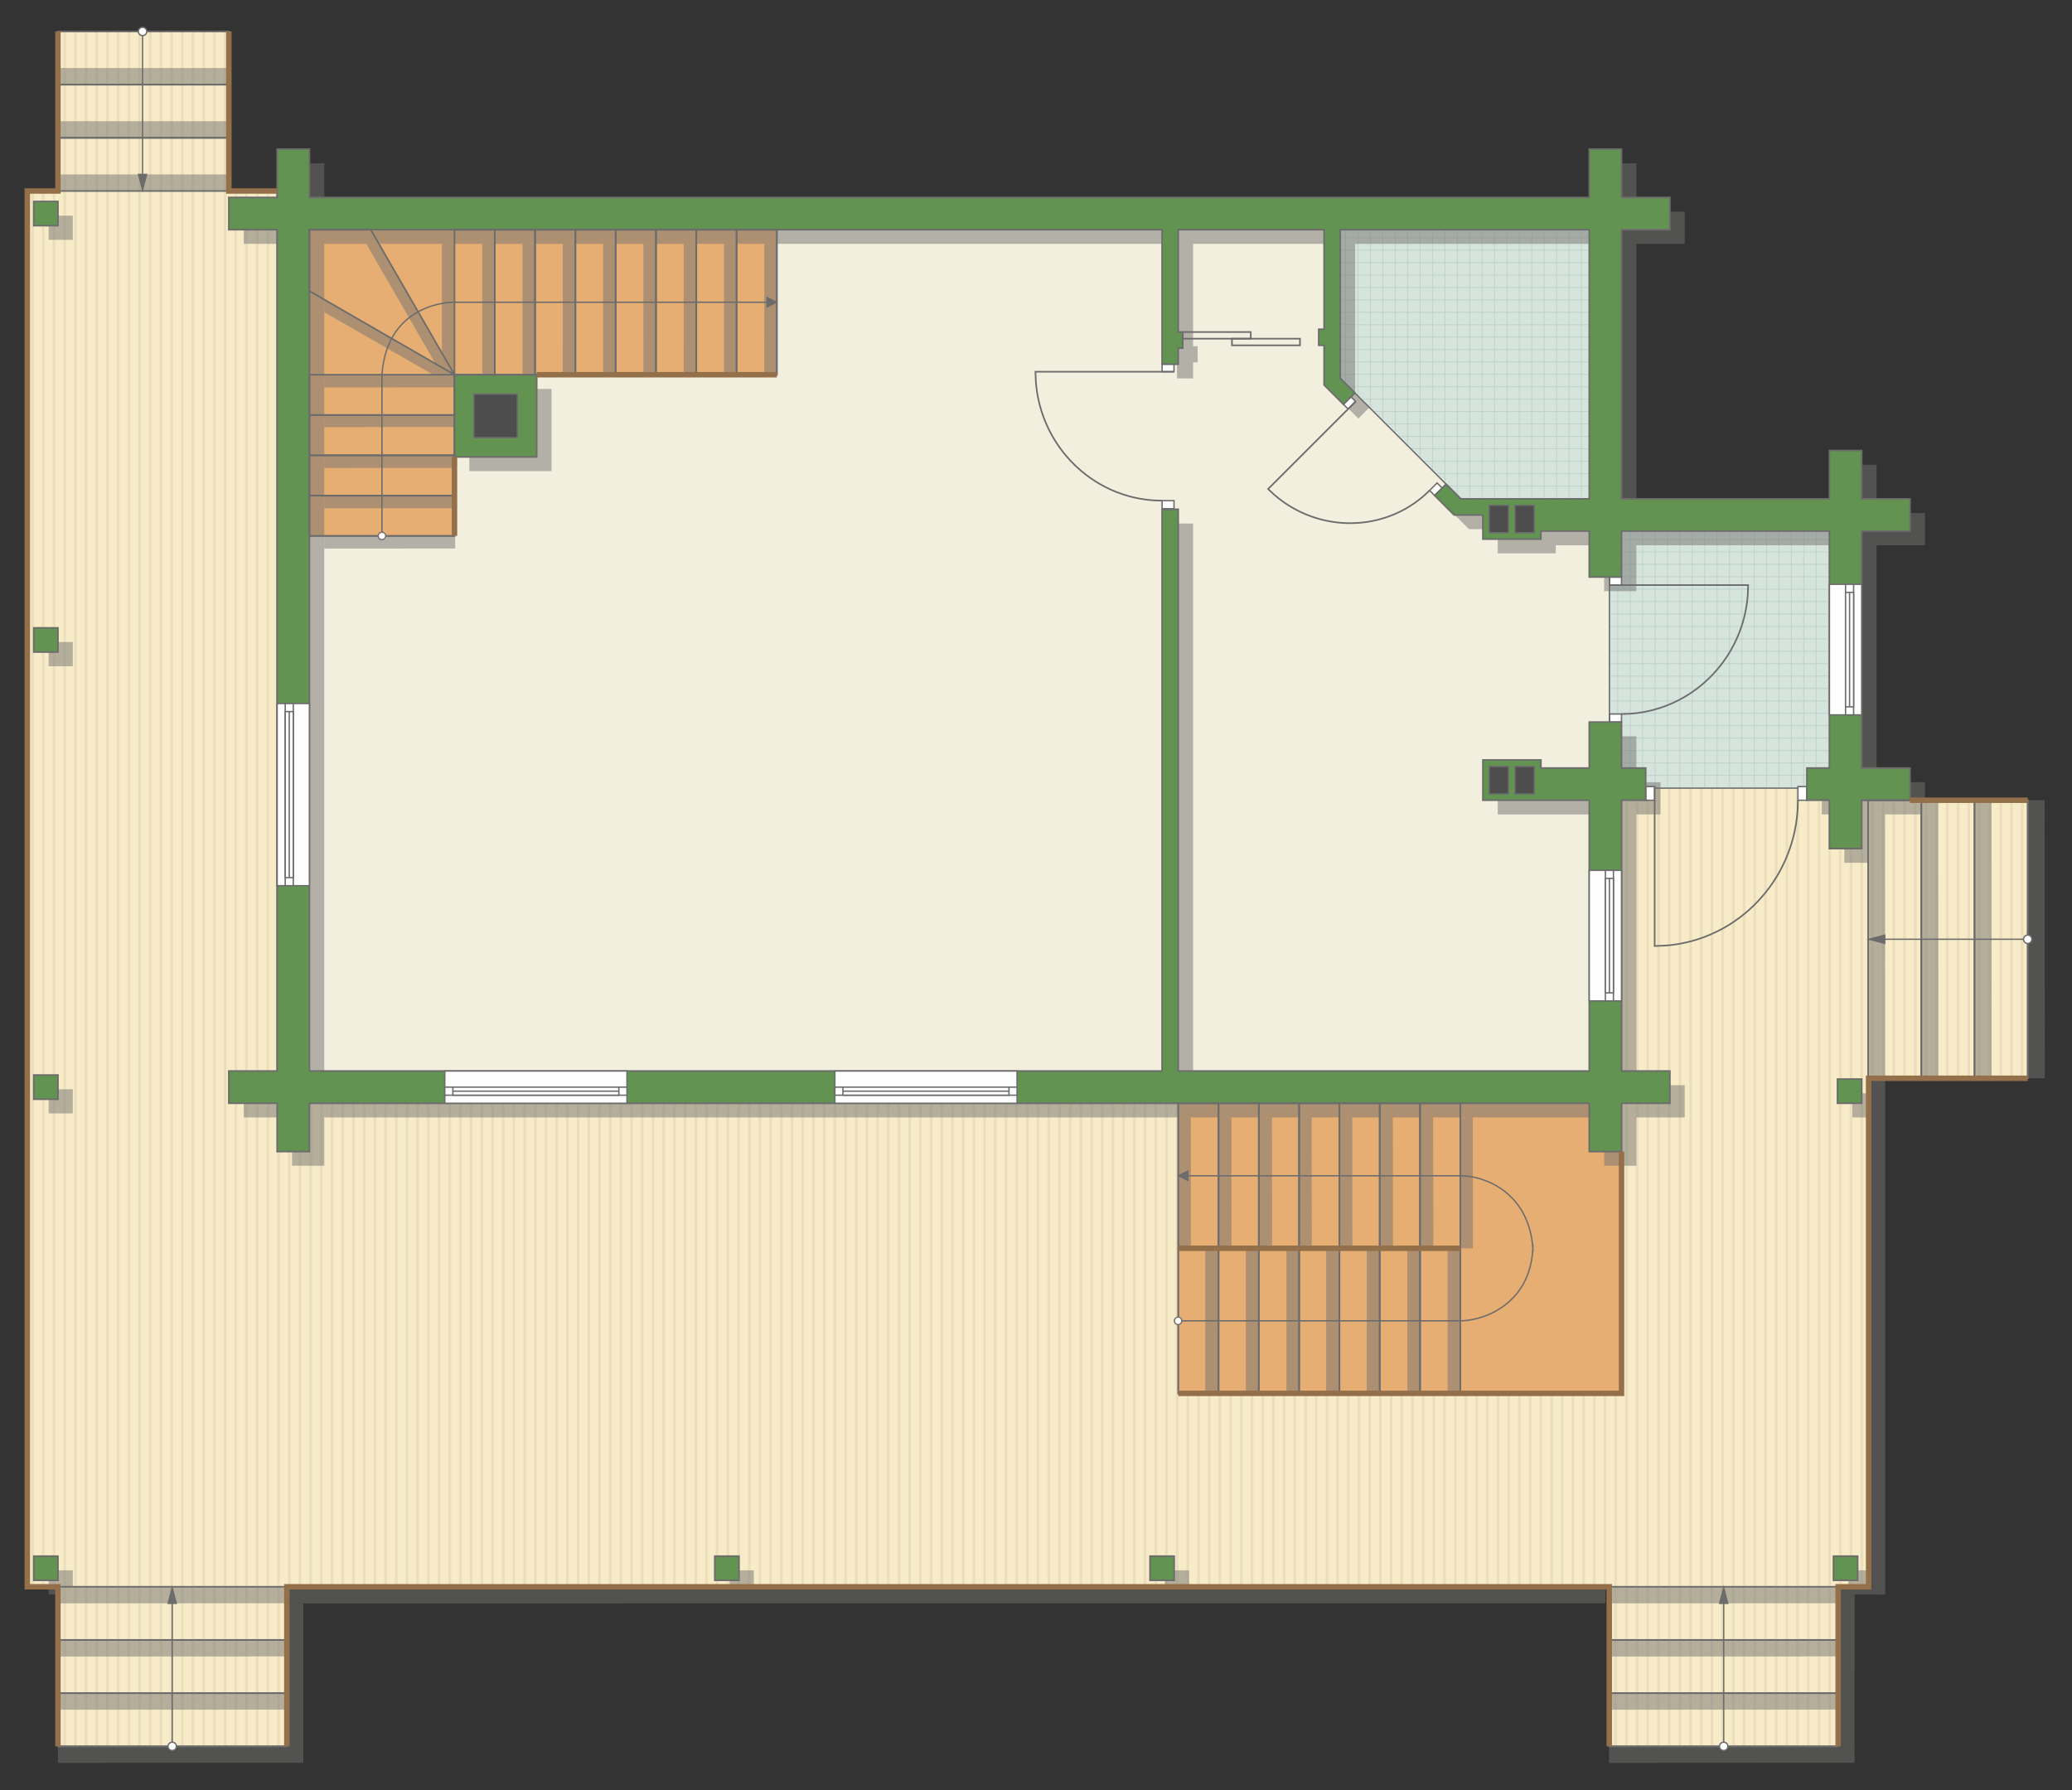 <?xml version="1.0" encoding="UTF-8"?>
<!DOCTYPE svg PUBLIC "-//W3C//DTD SVG 1.1//EN" "http://www.w3.org/Graphics/SVG/1.1/DTD/svg11.dtd">
<!-- Creator: CorelDRAW -->
<svg xmlns="http://www.w3.org/2000/svg" xml:space="preserve" width="256.961mm" height="222.031mm" version="1.1" style="shape-rendering:geometricPrecision; text-rendering:geometricPrecision; image-rendering:optimizeQuality; fill-rule:evenodd; clip-rule:evenodd"
viewBox="0 0 31868.62 27536.6"
 xmlns:xlink="http://www.w3.org/1999/xlink"
 xmlns:xodm="http://www.corel.com/coreldraw/odm/2003">
 <rect x="0" y="0" width="31868.62" height="27536.6" fill="#333333" stroke="none"/>
 <defs>
  <style type="text/css">
   <![CDATA[
    .str4 {stroke:#94704A;stroke-width:83.95;stroke-miterlimit:22.926}
    .str1 {stroke:#6C6C6C;stroke-width:20.95;stroke-miterlimit:22.926}
    .str2 {stroke:#6C6C6C;stroke-width:21;stroke-miterlimit:22.926}
    .str3 {stroke:#6C6C6C;stroke-width:24.8;stroke-miterlimit:22.926}
    .str0 {stroke:#BDD2C8;stroke-width:12.4;stroke-miterlimit:22.926}
    .fil1 {fill:none}
    .fil8 {fill:#FEFEFE}
    .fil0 {fill:#D6E4DE}
    .fil10 {fill:#4D4D4D}
    .fil9 {fill:#629351}
    .fil11 {fill:#6C6C6C}
    .fil6 {fill:#E6AE73}
    .fil4 {fill:#EADEBC}
    .fil5 {fill:#F2EFDE}
    .fil3 {fill:#F8EBC7}
    .fil12 {fill:white}
    .fil2 {fill:white}
    .fil13 {fill:#6C6C6C;fill-rule:nonzero}
    .fil7 {fill:#727271;fill-opacity:0.502}
   ]]>
  </style>
    <clipPath id="id0">
     <path d="M27790.95 12123.64l-2855.16 0 -181.63 -1016.44 0 -2231.33 185.66 -706.59 3198.01 0 0 3644.54 -346.89 309.82z"/>
    </clipPath>
    <clipPath id="id1">
     <path d="M24443.98 7673.43l-1976.53 0 -1854.25 -1854.3 0 -2286.05 3830.78 0 0 4140.35z"/>
    </clipPath>
    <clipPath id="id2">
     <path d="M891.12 24408.32l-471.06 0 0 -21470.24 471.06 0 0 -2454.47 2628.71 0 0 2454.47 743.06 0 0 14032.56 20676.92 0 0 -4660.99 371.96 -186.01 2479.17 0 842.72 186.01 2553.68 0 -0.07 4276.65 -2446.95 0 0 7822.02 -471.02 0 2.49 2454.5 -3520.52 0 0 -2454.5 -20339.64 0.04 0 2454.47 -3520.53 0 0 -2454.5z"/>
    </clipPath>
 </defs>
 <g id="пол">
  <g id="_2369570796336">
   <polygon class="fil0" points="27790.95,12123.64 24935.79,12123.64 24754.16,11107.2 24754.16,8875.87 24939.82,8169.28 28137.83,8169.28 28137.83,11813.82 "/>
   <g style="clip-path:url(#id0)">
    <g>
     <path id="_1" class="fil1 str0" d="M28506.2 13068.24l0 -7671m-190.97 7671l0 -7671m-190.97 7671l0 -7671m-190.97 7671l0 -7671m-190.97 7671l0 -7671m-190.97 7671l0 -7671m-190.97 7671l0 -7671m-190.97 7671l0 -7671m2864.42 7671.1l0 -7671m-190.97 7671l0 -7671m-190.97 7671l0 -7671m-190.97 7671l0 -7671m-190.97 7671l0 -7671m-190.97 7671l0 -7671m-190.97 7671l0 -7671m-190.97 7671l0 -7671m2864.52 7670.9l0 -7671m-190.97 7671l0 -7671m-190.97 7671l0 -7671m-190.97 7671l0 -7671m-190.97 7671l0 -7671m-190.97 7671l0 -7671m-190.97 7671l0 -7671m-190.97 7671l0 -7671m2864.42 7671.1l0 -7671m-190.97 7671l0 -7671m-190.97 7671l0 -7671m-190.97 7671l0 -7671m-190.97 7671l0 -7671m-190.97 7671l0 -7671m-190.97 7671l0 -7671m-190.97 7671l0 -7671"/>
     <path class="fil1 str0" d="M34838.29 10590.29l-12544.66 0m12544.66 190.97l-12544.66 0m12544.66 190.97l-12544.66 0m12544.66 190.97l-12544.66 0m12544.66 190.97l-12544.66 0m12544.66 190.97l-12544.66 0m12544.66 190.97l-12544.66 0m12544.66 190.97l-12544.66 0m12544.83 -2864.42l-12544.66 0m12544.66 190.97l-12544.66 0m12544.66 190.97l-12544.66 0m12544.66 190.97l-12544.66 0m12544.66 190.97l-12544.66 0m12544.66 190.97l-12544.66 0m12544.66 190.97l-12544.66 0m12544.66 190.97l-12544.66 0m12544.5 -2864.52l-12544.66 0m12544.66 190.97l-12544.66 0m12544.66 190.97l-12544.66 0m12544.66 190.97l-12544.66 0m12544.66 190.97l-12544.66 0m12544.66 190.97l-12544.66 0m12544.66 190.97l-12544.66 0m12544.66 190.97l-12544.66 0m12544.83 -2864.42l-12544.66 0m12544.66 190.97l-12544.66 0m12544.66 190.97l-12544.66 0m12544.66 190.97l-12544.66 0m12544.66 190.97l-12544.66 0m12544.66 190.97l-12544.66 0m12544.66 190.97l-12544.66 0m12544.66 190.97l-12544.66 0"/>
     <path class="fil1 str0" d="M34426.01 13068.34l0 -7671m-190.97 7671l0 -7671m-190.97 7671l0 -7671m-190.97 7671l0 -7671m-190.97 7671l0 -7671m-190.97 7671l0 -7671m-190.97 7671l0 -7671m-190.97 7671l0 -7671m1527.64 7671.1l0 -7671"/>
     <path class="fil1 str0" d="M22399.79 13149.6l0 -7671m-190.97 7671l0 -7671m-190.97 7671l0 -7671m-190.97 7671l0 -7671m-190.97 7671l0 -7671m-190.97 7671l0 -7671m-190.97 7671l0 -7671m-190.97 7671l0 -7671m2864.42 7671.1l0 -7671m-190.97 7671l0 -7671m-190.97 7671l0 -7671m-190.97 7671l0 -7671m-190.97 7671l0 -7671m-190.97 7671l0 -7671m-190.97 7671l0 -7671m-190.97 7671l0 -7671m2864.52 7670.9l0 -7671m-190.97 7671l0 -7671m-190.97 7671l0 -7671m-190.97 7671l0 -7671m-190.97 7671l0 -7671m-190.97 7671l0 -7671m-190.97 7671l0 -7671m-190.97 7671l0 -7671m2864.42 7671.1l0 -7671m-190.97 7671l0 -7671m-190.97 7671l0 -7671m-190.97 7671l0 -7671m-190.97 7671l0 -7671m-190.97 7671l0 -7671m-190.97 7671l0 -7671m-190.97 7671l0 -7671"/>
    </g>
   </g>
   <polygon class="fil1" points="27790.95,12123.64 24935.79,12123.64 24754.16,11107.2 24754.16,8875.87 24939.82,8169.28 28137.83,8169.28 28137.83,11813.82 "/>
   <polygon class="fil0" points="24443.98,7673.43 22467.46,7673.43 20613.2,5819.13 20613.2,3533.08 24443.98,3533.08 "/>
   <g style="clip-path:url(#id1)">
    <g>
     <path id="_1_0" class="fil1 str0" d="M26037.87 8618.04l0 -7671m-190.97 7671l0 -7671m-190.97 7671l0 -7671m-190.97 7671l0 -7671m-190.97 7671l0 -7671m-190.97 7671l0 -7671m-190.97 7671l0 -7671m-190.97 7671l0 -7671m2864.42 7671.1l0 -7671m-190.97 7671l0 -7671m-190.97 7671l0 -7671m-190.97 7671l0 -7671m-190.97 7671l0 -7671m-190.97 7671l0 -7671m-190.97 7671l0 -7671m-190.97 7671l0 -7671m2864.52 7670.9l0 -7671m-190.97 7671l0 -7671m-190.97 7671l0 -7671m-190.97 7671l0 -7671m-190.97 7671l0 -7671m-190.97 7671l0 -7671m-190.97 7671l0 -7671m-190.97 7671l0 -7671m2864.42 7671.1l0 -7671m-190.97 7671l0 -7671m-190.97 7671l0 -7671m-190.97 7671l0 -7671m-190.97 7671l0 -7671m-190.97 7671l0 -7671m-190.97 7671l0 -7671m-190.97 7671l0 -7671"/>
     <path class="fil1 str0" d="M32369.96 6140.08l-12544.66 0m12544.66 190.97l-12544.66 0m12544.66 190.97l-12544.66 0m12544.66 190.97l-12544.66 0m12544.66 190.97l-12544.66 0m12544.66 190.97l-12544.66 0m12544.66 190.97l-12544.66 0m12544.66 190.97l-12544.66 0m12544.83 -2864.42l-12544.66 0m12544.66 190.97l-12544.66 0m12544.66 190.97l-12544.66 0m12544.66 190.97l-12544.66 0m12544.66 190.97l-12544.66 0m12544.66 190.97l-12544.66 0m12544.66 190.97l-12544.66 0m12544.66 190.97l-12544.66 0m12544.5 -2864.52l-12544.66 0m12544.66 190.97l-12544.66 0m12544.66 190.97l-12544.66 0m12544.66 190.97l-12544.66 0m12544.66 190.97l-12544.66 0m12544.66 190.97l-12544.66 0m12544.66 190.97l-12544.66 0m12544.66 190.97l-12544.66 0m12544.83 -2864.42l-12544.66 0m12544.66 190.97l-12544.66 0m12544.66 190.97l-12544.66 0m12544.66 190.97l-12544.66 0m12544.66 190.97l-12544.66 0m12544.66 190.97l-12544.66 0m12544.66 190.97l-12544.66 0m12544.66 190.97l-12544.66 0"/>
     <path class="fil1 str0" d="M31957.68 8618.14l0 -7671m-190.97 7671l0 -7671m-190.97 7671l0 -7671m-190.97 7671l0 -7671m-190.97 7671l0 -7671m-190.97 7671l0 -7671m-190.97 7671l0 -7671m-190.97 7671l0 -7671m1527.64 7671.1l0 -7671"/>
     <path class="fil1 str0" d="M19931.46 8699.4l0 -7671m-190.97 7671l0 -7671m-190.97 7671l0 -7671m-190.97 7671l0 -7671m-190.97 7671l0 -7671m-190.97 7671l0 -7671m-190.97 7671l0 -7671m-190.97 7671l0 -7671m2864.42 7671.1l0 -7671m-190.97 7671l0 -7671m-190.97 7671l0 -7671m-190.97 7671l0 -7671m-190.97 7671l0 -7671m-190.97 7671l0 -7671m-190.97 7671l0 -7671m-190.97 7671l0 -7671m2864.52 7670.9l0 -7671m-190.97 7671l0 -7671m-190.97 7671l0 -7671m-190.97 7671l0 -7671m-190.97 7671l0 -7671m-190.97 7671l0 -7671m-190.97 7671l0 -7671m-190.97 7671l0 -7671m2864.42 7671.1l0 -7671m-190.97 7671l0 -7671m-190.97 7671l0 -7671m-190.97 7671l0 -7671m-190.97 7671l0 -7671m-190.97 7671l0 -7671m-190.97 7671l0 -7671m-190.97 7671l0 -7671"/>
    </g>
   </g>
   <polygon class="fil1" points="24443.98,7673.43 22467.46,7673.43 20613.2,5819.13 20613.2,3533.08 24443.98,3533.08 "/>
   <polygon class="fil2" points="891.12,24408.32 420.06,24408.32 420.06,2938.08 891.12,2938.08 891.12,483.61 3519.82,483.61 3519.82,2938.08 4262.88,2938.08 4262.88,16970.64 24939.81,16970.64 24939.81,12309.64 25311.77,12123.64 27790.95,12123.64 28633.67,12309.64 31187.35,12309.64 31187.28,16586.29 28740.33,16586.29 28740.33,24408.32 28269.31,24408.32 28271.8,26862.82 24751.28,26862.82 24751.28,24408.32 4411.65,24408.35 4411.65,26862.82 891.12,26862.82 "/>
   <g style="clip-path:url(#id2)">
    <g>
     <g>
      <rect class="fil3" transform="matrix(5.40642E-13 29.88 58.678 -1.79273E-10 -13.153 -5025.41)" width="1157.61" height="285.99"/>
      <rect class="fil4" transform="matrix(5.40642E-13 29.88 0.144 -4.39426E-13 -13.153 -5025.41)" width="1157.61" height="285.99"/>
      <rect class="fil4" transform="matrix(5.40642E-13 29.88 0.144 -4.39426E-13 9858.34 -5025.41)" width="1157.61" height="285.99"/>
      <rect class="fil4" transform="matrix(5.40642E-13 29.88 0.144 -4.39426E-13 2454.72 -5025.41)" width="1157.61" height="285.99"/>
      <rect class="fil4" transform="matrix(5.40642E-13 29.88 0.144 -4.39426E-13 12326.2 -5025.41)" width="1157.61" height="285.99"/>
      <rect class="fil4" transform="matrix(5.40642E-13 29.88 0.144 -4.39426E-13 4922.59 -5025.41)" width="1157.61" height="285.99"/>
      <rect class="fil4" transform="matrix(5.40642E-13 29.88 0.144 -4.39426E-13 14794.1 -5025.41)" width="1157.61" height="285.99"/>
      <rect class="fil4" transform="matrix(5.40642E-13 29.88 0.144 -4.39426E-13 7390.47 -5025.41)" width="1157.61" height="285.99"/>
      <rect class="fil4" transform="matrix(5.40642E-13 29.88 0.144 -4.39426E-13 480.422 -5025.41)" width="1157.61" height="285.99"/>
      <rect class="fil4" transform="matrix(5.40642E-13 29.88 0.144 -4.39426E-13 10351.9 -5025.41)" width="1157.61" height="285.99"/>
      <rect class="fil4" transform="matrix(5.40642E-13 29.88 0.144 -4.39426E-13 2948.29 -5025.41)" width="1157.61" height="285.99"/>
      <rect class="fil4" transform="matrix(5.40642E-13 29.88 0.144 -4.39426E-13 12819.8 -5025.41)" width="1157.61" height="285.99"/>
      <rect class="fil4" transform="matrix(5.40642E-13 29.88 0.144 -4.39426E-13 5416.17 -5025.41)" width="1157.61" height="285.99"/>
      <rect class="fil4" transform="matrix(5.40642E-13 29.88 0.144 -4.39426E-13 15287.7 -5025.41)" width="1157.61" height="285.99"/>
      <rect class="fil4" transform="matrix(5.40642E-13 29.88 0.144 -4.39426E-13 7884.04 -5025.41)" width="1157.61" height="285.99"/>
      <rect class="fil4" transform="matrix(5.40642E-13 29.88 0.144 -4.39426E-13 973.996 -5025.41)" width="1157.61" height="285.99"/>
      <rect class="fil4" transform="matrix(5.40642E-13 29.88 0.144 -4.39426E-13 10845.5 -5025.41)" width="1157.61" height="285.99"/>
      <rect class="fil4" transform="matrix(5.40642E-13 29.88 0.144 -4.39426E-13 3441.87 -5025.41)" width="1157.61" height="285.99"/>
      <rect class="fil4" transform="matrix(5.40642E-13 29.88 0.144 -4.39426E-13 13313.4 -5025.41)" width="1157.61" height="285.99"/>
      <rect class="fil4" transform="matrix(5.40642E-13 29.88 0.144 -4.39426E-13 5909.74 -5025.41)" width="1157.61" height="285.99"/>
      <rect class="fil4" transform="matrix(5.40642E-13 29.88 0.144 -4.39426E-13 15781.2 -5025.41)" width="1157.61" height="285.99"/>
      <rect class="fil4" transform="matrix(5.40642E-13 29.88 0.144 -4.39426E-13 8377.62 -5025.41)" width="1157.61" height="285.99"/>
      <rect class="fil4" transform="matrix(5.40642E-13 29.88 0.144 -4.39426E-13 1467.57 -5025.41)" width="1157.61" height="285.99"/>
      <rect class="fil4" transform="matrix(5.40642E-13 29.88 0.144 -4.39426E-13 11339.1 -5025.41)" width="1157.61" height="285.99"/>
      <rect class="fil4" transform="matrix(5.40642E-13 29.88 0.144 -4.39426E-13 3935.44 -5025.41)" width="1157.61" height="285.99"/>
      <rect class="fil4" transform="matrix(5.40642E-13 29.88 0.144 -4.39426E-13 13806.9 -5025.41)" width="1157.61" height="285.99"/>
      <rect class="fil4" transform="matrix(5.40642E-13 29.88 0.144 -4.39426E-13 6403.32 -5025.41)" width="1157.61" height="285.99"/>
      <rect class="fil4" transform="matrix(5.40642E-13 29.88 0.144 -4.39426E-13 16274.8 -5025.41)" width="1157.61" height="285.99"/>
      <rect class="fil4" transform="matrix(5.40642E-13 29.88 0.144 -4.39426E-13 8871.19 -5025.41)" width="1157.61" height="285.99"/>
      <rect class="fil4" transform="matrix(5.40642E-13 29.88 0.144 -4.39426E-13 1961.15 -5025.41)" width="1157.61" height="285.99"/>
      <rect class="fil4" transform="matrix(5.40642E-13 29.88 0.144 -4.39426E-13 11832.6 -5025.41)" width="1157.61" height="285.99"/>
      <rect class="fil4" transform="matrix(5.40642E-13 29.88 0.144 -4.39426E-13 4429.02 -5025.41)" width="1157.61" height="285.99"/>
      <rect class="fil4" transform="matrix(5.40642E-13 29.88 0.144 -4.39426E-13 14300.5 -5025.41)" width="1157.61" height="285.99"/>
      <rect class="fil4" transform="matrix(5.40642E-13 29.88 0.144 -4.39426E-13 6896.89 -5025.41)" width="1157.61" height="285.99"/>
      <rect class="fil4" transform="matrix(5.40642E-13 29.88 0.144 -4.39426E-13 9364.76 -5025.41)" width="1157.61" height="285.99"/>
      <rect class="fil4" transform="matrix(5.40642E-13 29.88 0.144 -4.39426E-13 151.372 -5025.41)" width="1157.61" height="285.99"/>
      <rect class="fil4" transform="matrix(5.40642E-13 29.88 0.144 -4.39426E-13 10022.9 -5025.41)" width="1157.61" height="285.99"/>
      <rect class="fil4" transform="matrix(5.40642E-13 29.88 0.144 -4.39426E-13 2619.24 -5025.41)" width="1157.61" height="285.99"/>
      <rect class="fil4" transform="matrix(5.40642E-13 29.88 0.144 -4.39426E-13 12490.7 -5025.41)" width="1157.61" height="285.99"/>
      <rect class="fil4" transform="matrix(5.40642E-13 29.88 0.144 -4.39426E-13 5087.12 -5025.41)" width="1157.61" height="285.99"/>
      <rect class="fil4" transform="matrix(5.40642E-13 29.88 0.144 -4.39426E-13 14958.6 -5025.41)" width="1157.61" height="285.99"/>
      <rect class="fil4" transform="matrix(5.40642E-13 29.88 0.144 -4.39426E-13 7554.99 -5025.41)" width="1157.61" height="285.99"/>
      <rect class="fil4" transform="matrix(5.40642E-13 29.88 0.144 -4.39426E-13 644.947 -5025.41)" width="1157.61" height="285.99"/>
      <rect class="fil4" transform="matrix(5.40642E-13 29.88 0.144 -4.39426E-13 10516.4 -5025.41)" width="1157.61" height="285.99"/>
      <rect class="fil4" transform="matrix(5.40642E-13 29.88 0.144 -4.39426E-13 3112.82 -5025.41)" width="1157.61" height="285.99"/>
      <rect class="fil4" transform="matrix(5.40642E-13 29.88 0.144 -4.39426E-13 12984.3 -5025.41)" width="1157.61" height="285.99"/>
      <rect class="fil4" transform="matrix(5.40642E-13 29.88 0.144 -4.39426E-13 5580.69 -5025.41)" width="1157.61" height="285.99"/>
      <rect class="fil4" transform="matrix(5.40642E-13 29.88 0.144 -4.39426E-13 15452.2 -5025.41)" width="1157.61" height="285.99"/>
      <rect class="fil4" transform="matrix(5.40642E-13 29.88 0.144 -4.39426E-13 8048.57 -5025.41)" width="1157.61" height="285.99"/>
      <rect class="fil4" transform="matrix(5.40642E-13 29.88 0.144 -4.39426E-13 1138.52 -5025.41)" width="1157.61" height="285.99"/>
      <rect class="fil4" transform="matrix(5.40642E-13 29.88 0.144 -4.39426E-13 11010 -5025.41)" width="1157.61" height="285.99"/>
      <rect class="fil4" transform="matrix(5.40642E-13 29.88 0.144 -4.39426E-13 3606.39 -5025.41)" width="1157.61" height="285.99"/>
      <rect class="fil4" transform="matrix(5.40642E-13 29.88 0.144 -4.39426E-13 13477.9 -5025.41)" width="1157.61" height="285.99"/>
      <rect class="fil4" transform="matrix(5.40642E-13 29.88 0.144 -4.39426E-13 6074.27 -5025.41)" width="1157.61" height="285.99"/>
      <rect class="fil4" transform="matrix(5.40642E-13 29.88 0.144 -4.39426E-13 15945.8 -5025.41)" width="1157.61" height="285.99"/>
      <rect class="fil4" transform="matrix(5.40642E-13 29.88 0.144 -4.39426E-13 8542.14 -5025.41)" width="1157.61" height="285.99"/>
      <rect class="fil4" transform="matrix(5.40642E-13 29.88 0.144 -4.39426E-13 1632.1 -5025.41)" width="1157.61" height="285.99"/>
      <rect class="fil4" transform="matrix(5.40642E-13 29.88 0.144 -4.39426E-13 11503.6 -5025.41)" width="1157.61" height="285.99"/>
      <rect class="fil4" transform="matrix(5.40642E-13 29.88 0.144 -4.39426E-13 4099.97 -5025.41)" width="1157.61" height="285.99"/>
      <rect class="fil4" transform="matrix(5.40642E-13 29.88 0.144 -4.39426E-13 13971.5 -5025.41)" width="1157.61" height="285.99"/>
      <rect class="fil4" transform="matrix(5.40642E-13 29.88 0.144 -4.39426E-13 6567.84 -5025.41)" width="1157.61" height="285.99"/>
      <rect class="fil4" transform="matrix(5.40642E-13 29.88 0.144 -4.39426E-13 16439.3 -5025.41)" width="1157.61" height="285.99"/>
      <rect class="fil4" transform="matrix(5.40642E-13 29.88 0.144 -4.39426E-13 9035.71 -5025.41)" width="1157.61" height="285.99"/>
      <rect class="fil4" transform="matrix(5.40642E-13 29.88 0.144 -4.39426E-13 2125.67 -5025.41)" width="1157.61" height="285.99"/>
      <rect class="fil4" transform="matrix(5.40642E-13 29.88 0.144 -4.39426E-13 11997.2 -5025.41)" width="1157.61" height="285.99"/>
      <rect class="fil4" transform="matrix(5.40642E-13 29.88 0.144 -4.39426E-13 4593.54 -5025.41)" width="1157.61" height="285.99"/>
      <rect class="fil4" transform="matrix(5.40642E-13 29.88 0.144 -4.39426E-13 14465 -5025.41)" width="1157.61" height="285.99"/>
      <rect class="fil4" transform="matrix(5.40642E-13 29.88 0.144 -4.39426E-13 7061.42 -5025.41)" width="1157.61" height="285.99"/>
      <rect class="fil4" transform="matrix(5.40642E-13 29.88 0.144 -4.39426E-13 9529.29 -5025.41)" width="1157.61" height="285.99"/>
      <rect class="fil4" transform="matrix(5.40642E-13 29.88 0.144 -4.39426E-13 315.897 -5025.41)" width="1157.61" height="285.99"/>
      <rect class="fil4" transform="matrix(5.40642E-13 29.88 0.144 -4.39426E-13 10187.4 -5025.41)" width="1157.61" height="285.99"/>
      <rect class="fil4" transform="matrix(5.40642E-13 29.88 0.144 -4.39426E-13 2783.77 -5025.41)" width="1157.61" height="285.99"/>
      <rect class="fil4" transform="matrix(5.40642E-13 29.88 0.144 -4.39426E-13 12655.3 -5025.41)" width="1157.61" height="285.99"/>
      <rect class="fil4" transform="matrix(5.40642E-13 29.88 0.144 -4.39426E-13 5251.64 -5025.41)" width="1157.61" height="285.99"/>
      <rect class="fil4" transform="matrix(5.40642E-13 29.88 0.144 -4.39426E-13 15123.1 -5025.41)" width="1157.61" height="285.99"/>
      <rect class="fil4" transform="matrix(5.40642E-13 29.88 0.144 -4.39426E-13 7719.52 -5025.41)" width="1157.61" height="285.99"/>
      <rect class="fil4" transform="matrix(5.40642E-13 29.88 0.144 -4.39426E-13 809.471 -5025.41)" width="1157.61" height="285.99"/>
      <rect class="fil4" transform="matrix(5.40642E-13 29.88 0.144 -4.39426E-13 10681 -5025.41)" width="1157.61" height="285.99"/>
      <rect class="fil4" transform="matrix(5.40642E-13 29.88 0.144 -4.39426E-13 3277.34 -5025.41)" width="1157.61" height="285.99"/>
      <rect class="fil4" transform="matrix(5.40642E-13 29.88 0.144 -4.39426E-13 13148.8 -5025.41)" width="1157.61" height="285.99"/>
      <rect class="fil4" transform="matrix(5.40642E-13 29.88 0.144 -4.39426E-13 5745.22 -5025.41)" width="1157.61" height="285.99"/>
      <rect class="fil4" transform="matrix(5.40642E-13 29.88 0.144 -4.39426E-13 15616.7 -5025.41)" width="1157.61" height="285.99"/>
      <rect class="fil4" transform="matrix(5.40642E-13 29.88 0.144 -4.39426E-13 8213.09 -5025.41)" width="1157.61" height="285.99"/>
      <rect class="fil4" transform="matrix(5.40642E-13 29.88 0.144 -4.39426E-13 1303.05 -5025.41)" width="1157.61" height="285.99"/>
      <rect class="fil4" transform="matrix(5.40642E-13 29.88 0.144 -4.39426E-13 11174.5 -5025.41)" width="1157.61" height="285.99"/>
      <rect class="fil4" transform="matrix(5.40642E-13 29.88 0.144 -4.39426E-13 3770.92 -5025.41)" width="1157.61" height="285.99"/>
      <rect class="fil4" transform="matrix(5.40642E-13 29.88 0.144 -4.39426E-13 13642.4 -5025.41)" width="1157.61" height="285.99"/>
      <rect class="fil4" transform="matrix(5.40642E-13 29.88 0.144 -4.39426E-13 6238.79 -5025.41)" width="1157.61" height="285.99"/>
      <rect class="fil4" transform="matrix(5.40642E-13 29.88 0.144 -4.39426E-13 16110.3 -5025.41)" width="1157.61" height="285.99"/>
      <rect class="fil4" transform="matrix(5.40642E-13 29.88 0.144 -4.39426E-13 8706.66 -5025.41)" width="1157.61" height="285.99"/>
      <rect class="fil4" transform="matrix(5.40642E-13 29.88 0.144 -4.39426E-13 1796.62 -5025.41)" width="1157.61" height="285.99"/>
      <rect class="fil4" transform="matrix(5.40642E-13 29.88 0.144 -4.39426E-13 11668.1 -5025.41)" width="1157.61" height="285.99"/>
      <rect class="fil4" transform="matrix(5.40642E-13 29.88 0.144 -4.39426E-13 4264.49 -5025.41)" width="1157.61" height="285.99"/>
      <rect class="fil4" transform="matrix(5.40642E-13 29.88 0.144 -4.39426E-13 14136 -5025.41)" width="1157.61" height="285.99"/>
      <rect class="fil4" transform="matrix(5.40642E-13 29.88 0.144 -4.39426E-13 6732.37 -5025.41)" width="1157.61" height="285.99"/>
      <rect class="fil4" transform="matrix(5.40642E-13 29.88 0.144 -4.39426E-13 16603.9 -5025.41)" width="1157.61" height="285.99"/>
      <rect class="fil4" transform="matrix(5.40642E-13 29.88 0.144 -4.39426E-13 9200.24 -5025.41)" width="1157.61" height="285.99"/>
      <rect class="fil4" transform="matrix(5.40642E-13 29.88 0.144 -4.39426E-13 2290.2 -5025.41)" width="1157.61" height="285.99"/>
      <rect class="fil4" transform="matrix(5.40642E-13 29.88 0.144 -4.39426E-13 12161.7 -5025.41)" width="1157.61" height="285.99"/>
      <rect class="fil4" transform="matrix(5.40642E-13 29.88 0.144 -4.39426E-13 4758.07 -5025.41)" width="1157.61" height="285.99"/>
      <rect class="fil4" transform="matrix(5.40642E-13 29.88 0.144 -4.39426E-13 14629.6 -5025.41)" width="1157.61" height="285.99"/>
      <rect class="fil4" transform="matrix(5.40642E-13 29.88 0.144 -4.39426E-13 7225.94 -5025.41)" width="1157.61" height="285.99"/>
      <rect class="fil4" transform="matrix(5.40642E-13 29.88 0.144 -4.39426E-13 9693.81 -5025.41)" width="1157.61" height="285.99"/>
     </g>
     <g>
      <rect class="fil3" transform="matrix(5.40642E-13 29.88 58.678 -1.79273E-10 16768.4 -5025.41)" width="1157.61" height="285.99"/>
      <rect class="fil4" transform="matrix(5.40642E-13 29.88 0.144 -4.39426E-13 16768.4 -5025.41)" width="1157.61" height="285.99"/>
      <rect class="fil4" transform="matrix(5.40642E-13 29.88 0.144 -4.39426E-13 26639.9 -5025.41)" width="1157.61" height="285.99"/>
      <rect class="fil4" transform="matrix(5.40642E-13 29.88 0.144 -4.39426E-13 19236.3 -5025.41)" width="1157.61" height="285.99"/>
      <rect class="fil4" transform="matrix(5.40642E-13 29.88 0.144 -4.39426E-13 29107.8 -5025.41)" width="1157.61" height="285.99"/>
      <rect class="fil4" transform="matrix(5.40642E-13 29.88 0.144 -4.39426E-13 21704.1 -5025.41)" width="1157.61" height="285.99"/>
      <rect class="fil4" transform="matrix(5.40642E-13 29.88 0.144 -4.39426E-13 31575.6 -5025.41)" width="1157.61" height="285.99"/>
      <rect class="fil4" transform="matrix(5.40642E-13 29.88 0.144 -4.39426E-13 24172 -5025.41)" width="1157.61" height="285.99"/>
      <rect class="fil4" transform="matrix(5.40642E-13 29.88 0.144 -4.39426E-13 17262 -5025.41)" width="1157.61" height="285.99"/>
      <rect class="fil4" transform="matrix(5.40642E-13 29.88 0.144 -4.39426E-13 27133.5 -5025.41)" width="1157.61" height="285.99"/>
      <rect class="fil4" transform="matrix(5.40642E-13 29.88 0.144 -4.39426E-13 19729.8 -5025.41)" width="1157.61" height="285.99"/>
      <rect class="fil4" transform="matrix(5.40642E-13 29.88 0.144 -4.39426E-13 29601.3 -5025.41)" width="1157.61" height="285.99"/>
      <rect class="fil4" transform="matrix(5.40642E-13 29.88 0.144 -4.39426E-13 22197.7 -5025.41)" width="1157.61" height="285.99"/>
      <rect class="fil4" transform="matrix(5.40642E-13 29.88 0.144 -4.39426E-13 32069.2 -5025.41)" width="1157.61" height="285.99"/>
      <rect class="fil4" transform="matrix(5.40642E-13 29.88 0.144 -4.39426E-13 24665.6 -5025.41)" width="1157.61" height="285.99"/>
      <rect class="fil4" transform="matrix(5.40642E-13 29.88 0.144 -4.39426E-13 17755.5 -5025.41)" width="1157.61" height="285.99"/>
      <rect class="fil4" transform="matrix(5.40642E-13 29.88 0.144 -4.39426E-13 27627 -5025.41)" width="1157.61" height="285.99"/>
      <rect class="fil4" transform="matrix(5.40642E-13 29.88 0.144 -4.39426E-13 20223.4 -5025.41)" width="1157.61" height="285.99"/>
      <rect class="fil4" transform="matrix(5.40642E-13 29.88 0.144 -4.39426E-13 30094.9 -5025.41)" width="1157.61" height="285.99"/>
      <rect class="fil4" transform="matrix(5.40642E-13 29.88 0.144 -4.39426E-13 22691.3 -5025.41)" width="1157.61" height="285.99"/>
      <rect class="fil4" transform="matrix(5.40642E-13 29.88 0.144 -4.39426E-13 32562.8 -5025.41)" width="1157.61" height="285.99"/>
      <rect class="fil4" transform="matrix(5.40642E-13 29.88 0.144 -4.39426E-13 25159.2 -5025.41)" width="1157.61" height="285.99"/>
      <rect class="fil4" transform="matrix(5.40642E-13 29.88 0.144 -4.39426E-13 18249.1 -5025.41)" width="1157.61" height="285.99"/>
      <rect class="fil4" transform="matrix(5.40642E-13 29.88 0.144 -4.39426E-13 28120.6 -5025.41)" width="1157.61" height="285.99"/>
      <rect class="fil4" transform="matrix(5.40642E-13 29.88 0.144 -4.39426E-13 20717 -5025.41)" width="1157.61" height="285.99"/>
      <rect class="fil4" transform="matrix(5.40642E-13 29.88 0.144 -4.39426E-13 30588.5 -5025.41)" width="1157.61" height="285.99"/>
      <rect class="fil4" transform="matrix(5.40642E-13 29.88 0.144 -4.39426E-13 23184.9 -5025.41)" width="1157.61" height="285.99"/>
      <rect class="fil4" transform="matrix(5.40642E-13 29.88 0.144 -4.39426E-13 33056.3 -5025.41)" width="1157.61" height="285.99"/>
      <rect class="fil4" transform="matrix(5.40642E-13 29.88 0.144 -4.39426E-13 25652.7 -5025.41)" width="1157.61" height="285.99"/>
      <rect class="fil4" transform="matrix(5.40642E-13 29.88 0.144 -4.39426E-13 18742.7 -5025.41)" width="1157.61" height="285.99"/>
      <rect class="fil4" transform="matrix(5.40642E-13 29.88 0.144 -4.39426E-13 28614.2 -5025.41)" width="1157.61" height="285.99"/>
      <rect class="fil4" transform="matrix(5.40642E-13 29.88 0.144 -4.39426E-13 21210.6 -5025.41)" width="1157.61" height="285.99"/>
      <rect class="fil4" transform="matrix(5.40642E-13 29.88 0.144 -4.39426E-13 31082.1 -5025.41)" width="1157.61" height="285.99"/>
      <rect class="fil4" transform="matrix(5.40642E-13 29.88 0.144 -4.39426E-13 23678.4 -5025.41)" width="1157.61" height="285.99"/>
      <rect class="fil4" transform="matrix(5.40642E-13 29.88 0.144 -4.39426E-13 26146.3 -5025.41)" width="1157.61" height="285.99"/>
      <rect class="fil4" transform="matrix(5.40642E-13 29.88 0.144 -4.39426E-13 16932.9 -5025.41)" width="1157.61" height="285.99"/>
      <rect class="fil4" transform="matrix(5.40642E-13 29.88 0.144 -4.39426E-13 26804.4 -5025.41)" width="1157.61" height="285.99"/>
      <rect class="fil4" transform="matrix(5.40642E-13 29.88 0.144 -4.39426E-13 19400.8 -5025.41)" width="1157.61" height="285.99"/>
      <rect class="fil4" transform="matrix(5.40642E-13 29.88 0.144 -4.39426E-13 29272.3 -5025.41)" width="1157.61" height="285.99"/>
      <rect class="fil4" transform="matrix(5.40642E-13 29.88 0.144 -4.39426E-13 21868.7 -5025.41)" width="1157.61" height="285.99"/>
      <rect class="fil4" transform="matrix(5.40642E-13 29.88 0.144 -4.39426E-13 31740.2 -5025.41)" width="1157.61" height="285.99"/>
      <rect class="fil4" transform="matrix(5.40642E-13 29.88 0.144 -4.39426E-13 24336.5 -5025.41)" width="1157.61" height="285.99"/>
      <rect class="fil4" transform="matrix(5.40642E-13 29.88 0.144 -4.39426E-13 17426.5 -5025.41)" width="1157.61" height="285.99"/>
      <rect class="fil4" transform="matrix(5.40642E-13 29.88 0.144 -4.39426E-13 27298 -5025.41)" width="1157.61" height="285.99"/>
      <rect class="fil4" transform="matrix(5.40642E-13 29.88 0.144 -4.39426E-13 19894.4 -5025.41)" width="1157.61" height="285.99"/>
      <rect class="fil4" transform="matrix(5.40642E-13 29.88 0.144 -4.39426E-13 29765.9 -5025.41)" width="1157.61" height="285.99"/>
      <rect class="fil4" transform="matrix(5.40642E-13 29.88 0.144 -4.39426E-13 22362.2 -5025.41)" width="1157.61" height="285.99"/>
      <rect class="fil4" transform="matrix(5.40642E-13 29.88 0.144 -4.39426E-13 32233.7 -5025.41)" width="1157.61" height="285.99"/>
      <rect class="fil4" transform="matrix(5.40642E-13 29.88 0.144 -4.39426E-13 24830.1 -5025.41)" width="1157.61" height="285.99"/>
      <rect class="fil4" transform="matrix(5.40642E-13 29.88 0.144 -4.39426E-13 17920.1 -5025.41)" width="1157.61" height="285.99"/>
      <rect class="fil4" transform="matrix(5.40642E-13 29.88 0.144 -4.39426E-13 27791.6 -5025.41)" width="1157.61" height="285.99"/>
      <rect class="fil4" transform="matrix(5.40642E-13 29.88 0.144 -4.39426E-13 20387.9 -5025.41)" width="1157.61" height="285.99"/>
      <rect class="fil4" transform="matrix(5.40642E-13 29.88 0.144 -4.39426E-13 30259.4 -5025.41)" width="1157.61" height="285.99"/>
      <rect class="fil4" transform="matrix(5.40642E-13 29.88 0.144 -4.39426E-13 22855.8 -5025.41)" width="1157.61" height="285.99"/>
      <rect class="fil4" transform="matrix(5.40642E-13 29.88 0.144 -4.39426E-13 32727.3 -5025.41)" width="1157.61" height="285.99"/>
      <rect class="fil4" transform="matrix(5.40642E-13 29.88 0.144 -4.39426E-13 25323.7 -5025.41)" width="1157.61" height="285.99"/>
      <rect class="fil4" transform="matrix(5.40642E-13 29.88 0.144 -4.39426E-13 18413.6 -5025.41)" width="1157.61" height="285.99"/>
      <rect class="fil4" transform="matrix(5.40642E-13 29.88 0.144 -4.39426E-13 28285.1 -5025.41)" width="1157.61" height="285.99"/>
      <rect class="fil4" transform="matrix(5.40642E-13 29.88 0.144 -4.39426E-13 20881.5 -5025.41)" width="1157.61" height="285.99"/>
      <rect class="fil4" transform="matrix(5.40642E-13 29.88 0.144 -4.39426E-13 30753 -5025.41)" width="1157.61" height="285.99"/>
      <rect class="fil4" transform="matrix(5.40642E-13 29.88 0.144 -4.39426E-13 23349.4 -5025.41)" width="1157.61" height="285.99"/>
      <rect class="fil4" transform="matrix(5.40642E-13 29.88 0.144 -4.39426E-13 33220.9 -5025.41)" width="1157.61" height="285.99"/>
      <rect class="fil4" transform="matrix(5.40642E-13 29.88 0.144 -4.39426E-13 25817.3 -5025.41)" width="1157.61" height="285.99"/>
      <rect class="fil4" transform="matrix(5.40642E-13 29.88 0.144 -4.39426E-13 18907.2 -5025.41)" width="1157.61" height="285.99"/>
      <rect class="fil4" transform="matrix(5.40642E-13 29.88 0.144 -4.39426E-13 28778.7 -5025.41)" width="1157.61" height="285.99"/>
      <rect class="fil4" transform="matrix(5.40642E-13 29.88 0.144 -4.39426E-13 21375.1 -5025.41)" width="1157.61" height="285.99"/>
      <rect class="fil4" transform="matrix(5.40642E-13 29.88 0.144 -4.39426E-13 31246.6 -5025.41)" width="1157.61" height="285.99"/>
      <rect class="fil4" transform="matrix(5.40642E-13 29.88 0.144 -4.39426E-13 23843 -5025.41)" width="1157.61" height="285.99"/>
      <rect class="fil4" transform="matrix(5.40642E-13 29.88 0.144 -4.39426E-13 26310.8 -5025.41)" width="1157.61" height="285.99"/>
      <rect class="fil4" transform="matrix(5.40642E-13 29.88 0.144 -4.39426E-13 17097.4 -5025.41)" width="1157.61" height="285.99"/>
      <rect class="fil4" transform="matrix(5.40642E-13 29.88 0.144 -4.39426E-13 26968.9 -5025.41)" width="1157.61" height="285.99"/>
      <rect class="fil4" transform="matrix(5.40642E-13 29.88 0.144 -4.39426E-13 19565.3 -5025.41)" width="1157.61" height="285.99"/>
      <rect class="fil4" transform="matrix(5.40642E-13 29.88 0.144 -4.39426E-13 29436.8 -5025.41)" width="1157.61" height="285.99"/>
      <rect class="fil4" transform="matrix(5.40642E-13 29.88 0.144 -4.39426E-13 22033.2 -5025.41)" width="1157.61" height="285.99"/>
      <rect class="fil4" transform="matrix(5.40642E-13 29.88 0.144 -4.39426E-13 31904.7 -5025.41)" width="1157.61" height="285.99"/>
      <rect class="fil4" transform="matrix(5.40642E-13 29.88 0.144 -4.39426E-13 24501.1 -5025.41)" width="1157.61" height="285.99"/>
      <rect class="fil4" transform="matrix(5.40642E-13 29.88 0.144 -4.39426E-13 17591 -5025.41)" width="1157.61" height="285.99"/>
      <rect class="fil4" transform="matrix(5.40642E-13 29.88 0.144 -4.39426E-13 27462.5 -5025.41)" width="1157.61" height="285.99"/>
      <rect class="fil4" transform="matrix(5.40642E-13 29.88 0.144 -4.39426E-13 20058.9 -5025.41)" width="1157.61" height="285.99"/>
      <rect class="fil4" transform="matrix(5.40642E-13 29.88 0.144 -4.39426E-13 29930.4 -5025.41)" width="1157.61" height="285.99"/>
      <rect class="fil4" transform="matrix(5.40642E-13 29.88 0.144 -4.39426E-13 22526.8 -5025.41)" width="1157.61" height="285.99"/>
      <rect class="fil4" transform="matrix(5.40642E-13 29.88 0.144 -4.39426E-13 32398.3 -5025.41)" width="1157.61" height="285.99"/>
      <rect class="fil4" transform="matrix(5.40642E-13 29.88 0.144 -4.39426E-13 24994.6 -5025.41)" width="1157.61" height="285.99"/>
      <rect class="fil4" transform="matrix(5.40642E-13 29.88 0.144 -4.39426E-13 18084.6 -5025.41)" width="1157.61" height="285.99"/>
      <rect class="fil4" transform="matrix(5.40642E-13 29.88 0.144 -4.39426E-13 27956.1 -5025.41)" width="1157.61" height="285.99"/>
      <rect class="fil4" transform="matrix(5.40642E-13 29.88 0.144 -4.39426E-13 20552.5 -5025.41)" width="1157.61" height="285.99"/>
      <rect class="fil4" transform="matrix(5.40642E-13 29.88 0.144 -4.39426E-13 30424 -5025.41)" width="1157.61" height="285.99"/>
      <rect class="fil4" transform="matrix(5.40642E-13 29.88 0.144 -4.39426E-13 23020.3 -5025.41)" width="1157.61" height="285.99"/>
      <rect class="fil4" transform="matrix(5.40642E-13 29.88 0.144 -4.39426E-13 32891.8 -5025.41)" width="1157.61" height="285.99"/>
      <rect class="fil4" transform="matrix(5.40642E-13 29.88 0.144 -4.39426E-13 25488.2 -5025.41)" width="1157.61" height="285.99"/>
      <rect class="fil4" transform="matrix(5.40642E-13 29.88 0.144 -4.39426E-13 18578.2 -5025.41)" width="1157.61" height="285.99"/>
      <rect class="fil4" transform="matrix(5.40642E-13 29.88 0.144 -4.39426E-13 28449.7 -5025.41)" width="1157.61" height="285.99"/>
      <rect class="fil4" transform="matrix(5.40642E-13 29.88 0.144 -4.39426E-13 21046 -5025.41)" width="1157.61" height="285.99"/>
      <rect class="fil4" transform="matrix(5.40642E-13 29.88 0.144 -4.39426E-13 30917.5 -5025.41)" width="1157.61" height="285.99"/>
      <rect class="fil4" transform="matrix(5.40642E-13 29.88 0.144 -4.39426E-13 23513.9 -5025.41)" width="1157.61" height="285.99"/>
      <rect class="fil4" transform="matrix(5.40642E-13 29.88 0.144 -4.39426E-13 33385.4 -5025.41)" width="1157.61" height="285.99"/>
      <rect class="fil4" transform="matrix(5.40642E-13 29.88 0.144 -4.39426E-13 25981.8 -5025.41)" width="1157.61" height="285.99"/>
      <rect class="fil4" transform="matrix(5.40642E-13 29.88 0.144 -4.39426E-13 19071.7 -5025.41)" width="1157.61" height="285.99"/>
      <rect class="fil4" transform="matrix(5.40642E-13 29.88 0.144 -4.39426E-13 28943.2 -5025.41)" width="1157.61" height="285.99"/>
      <rect class="fil4" transform="matrix(5.40642E-13 29.88 0.144 -4.39426E-13 21539.6 -5025.41)" width="1157.61" height="285.99"/>
      <rect class="fil4" transform="matrix(5.40642E-13 29.88 0.144 -4.39426E-13 31411.1 -5025.41)" width="1157.61" height="285.99"/>
      <rect class="fil4" transform="matrix(5.40642E-13 29.88 0.144 -4.39426E-13 24007.5 -5025.41)" width="1157.61" height="285.99"/>
      <rect class="fil4" transform="matrix(5.40642E-13 29.88 0.144 -4.39426E-13 26475.4 -5025.41)" width="1157.61" height="285.99"/>
     </g>
    </g>
   </g>
   <polygon class="fil1 str1" points="891.12,24408.32 420.06,24408.32 420.06,2938.08 891.12,2938.08 891.12,483.61 3519.82,483.61 3519.82,2938.08 4262.88,2938.08 4262.88,16970.64 24939.81,16970.64 24939.81,12309.64 25311.77,12123.64 27790.95,12123.64 28633.67,12309.64 31187.35,12309.64 31187.28,16586.29 28740.33,16586.29 28740.33,24408.32 28269.31,24408.32 28271.8,26862.82 24751.28,26862.82 24751.28,24408.32 4411.65,24408.35 4411.65,26862.82 891.12,26862.82 "/>
   <polygon class="fil5 str2" points="4388.16,3533.08 4388.16,16722.72 24691.9,16722.72 24691.9,12061.74 24754.16,11107.2 24754.16,8013.61 23959.62,7673.43 22467.46,7673.43 20504.45,5710.41 20504.45,3285.16 4639.78,3285.16 "/>
   <polygon class="fil6 str2" points="18121.86,21433.28 24939.82,21433.28 24939.82,16970.64 18121.86,16970.64 "/>
   <polygon class="fil6 str2" points="6990.12,8243.67 6990.12,5764.47 11948.58,5764.47 11948.58,3533.08 4758.73,3533.08 4758.73,8243.67 "/>
  </g>
 </g>
 <g id="тень">
  <g id="_2369570838768">
   <g>
    <polygon class="fil7" points="4491.58,2511.7 4987.43,2511.7 4987.43,3255.47 24672.68,3255.47 24672.68,2511.7 25168.52,2511.7 25168.52,3255.47 25912.27,3255.47 25912.27,3751.32 25168.52,3751.32 25168.52,7891.67 28366.53,7891.67 28366.53,7147.9 28862.37,7147.9 28862.37,7891.67 29606.12,7891.67 29606.12,8387.52 28862.37,8387.52 28862.37,12032.06 29606.12,12032.06 29606.12,12527.9 28862.37,12527.9 28862.37,13271.65 28366.53,13271.65 28366.53,12527.9 28019.64,12527.9 28019.64,12032.06 28366.53,12032.06 28366.53,8387.52 25168.52,8387.52 25168.52,9094.11 24672.68,9094.11 24672.68,8387.52 23928.68,8387.52 23928.68,8511.49 23036.22,8511.49 23036.22,8139.6 22593.46,8139.6 22294.94,7841.07 22470.28,7665.73 22696.19,7891.63 24672.68,7891.63 24672.68,3751.32 20841.9,3751.32 20841.9,6037.37 21067.78,6263.25 20892.46,6438.56 20593.97,6140.07 20593.97,5530.44 20511.75,5530.44 20511.75,5282.51 20593.98,5282.51 20593.98,3751.32 18350.56,3751.32 18350.56,5325.65 18420.38,5325.65 18420.38,5573.57 18350.56,5573.57 18350.56,5821.5 18102.64,5821.5 18102.64,3751.32 4987.43,3751.32 4987.43,16693.04 18102.64,16693.04 18102.64,8052.82 18350.56,8052.82 18350.56,16693.04 24672.68,16693.04 24672.68,12527.9 23036.22,12527.9 23036.22,11908.05 23928.68,11908.05 23928.68,12032.06 24672.68,12032.06 24672.68,11325.44 25168.52,11325.44 25168.52,12032.06 25540.46,12032.06 25540.46,12527.9 25168.52,12527.9 25168.52,16693.04 25912.27,16693.04 25912.27,17188.88 25168.52,17188.88 25168.52,17932.62 24672.68,17932.62 24672.68,17188.88 4987.43,17188.88 4987.43,17932.62 4491.58,17932.62 4491.58,17188.88 3747.81,17188.88 3747.81,16693.04 4491.58,16693.04 4491.58,3751.32 3747.81,3751.32 3747.81,3255.47 4491.58,3255.47 "/>
    <polygon class="fil7" points="1119.81,3689.35 1119.81,3317.46 747.92,3317.46 747.92,3689.35 "/>
    <polygon class="fil7" points="1119.81,10248.2 1119.81,9876.31 747.92,9876.31 747.92,10248.2 "/>
    <polygon class="fil7" points="1119.81,17126.94 1119.81,16755.05 747.92,16755.05 747.92,17126.94 "/>
    <polygon class="fil7" points="1119.81,24527.46 1119.81,24155.57 747.92,24155.57 747.92,24527.46 "/>
    <polygon class="fil7" points="11594.66,24527.46 11594.66,24155.57 11222.77,24155.57 11222.77,24527.46 "/>
    <polygon class="fil7" points="18288.55,24527.46 18288.55,24155.57 17916.66,24155.57 17916.66,24527.46 "/>
    <polygon class="fil7" points="28800.35,24527.46 28800.35,24155.57 28428.46,24155.57 28428.46,24527.46 "/>
    <polygon class="fil7" points="28862.37,17188.83 28862.37,16816.94 28490.48,16816.94 28490.48,17188.83 "/>
    <polygon class="fil7" points="8483.18,7247.07 8483.18,5982.65 7218.78,5982.65 7218.78,7247.07 "/>
   </g>
   <g>
    <polygon class="fil7" points="4411.65,24661.63 891.12,24663.7 891.12,24527.47 1119.81,24527.47 1119.81,24408.13 4411.65,24408.39 "/>
    <polygon class="fil7" points="4411.65,25479.73 891.12,25481.81 891.12,25226.24 4411.65,25226.5 "/>
    <polygon class="fil7" points="4411.65,26297.88 891.12,26299.95 891.12,26044.38 4411.65,26044.64 "/>
    <polygon class="fil7" points="4411.65,27116.05 891.12,27118.12 891.12,26862.55 4411.65,26862.81 "/>
   </g>
   <polygon class="fil7" points="24691.88,24661.81 4411.66,24663.89 4411.66,24408.32 11222.81,24408.4 11222.81,24527.46 11594.64,24527.46 11594.64,24408.4 17916.67,24408.49 17916.67,24527.46 18288.5,24527.46 18288.5,24408.36 24691.88,24408.58 "/>
   <polygon class="fil7" points="4411.65,27116.06 4409.58,24663.86 4665.15,24663.86 4664.89,27116.06 "/>
   <polygon class="fil7" points="28271.8,26862.82 28269.73,24410.62 28428.46,24408.32 28428.46,24527.46 28525.3,24527.46 28525.04,26862.82 "/>
   <polygon class="fil7" points="28800.37,24527.46 28800.37,24155.57 28740.87,24155.57 28738.88,17188.8 28862.35,17188.8 28862.35,16816.92 28738.88,16816.92 28738.83,16586.29 28994.4,16586.29 28994.14,24527.46 "/>
   <g>
    <polygon class="fil7" points="28269.3,24661.63 24748.77,24663.7 24748.77,24408.3 24977.46,24408.13 28269.3,24408.39 "/>
    <polygon class="fil7" points="28269.3,25479.73 24748.77,25481.81 24748.77,25226.24 28269.3,25226.5 "/>
    <polygon class="fil7" points="28269.3,26297.88 24748.77,26299.95 24748.77,26044.38 28269.3,26044.64 "/>
    <polygon class="fil7" points="28525.04,27116.05 24748.77,27118.12 24748.77,26862.55 28525.04,26862.81 "/>
   </g>
   <g>
    <polygon class="fil7" points="28993.65,12527.88 28995.73,16586.29 28740.33,16586.29 28740.15,16307.59 28740.42,13271.68 28862.37,13271.68 28862.37,12527.88 "/>
    <polygon class="fil7" points="29811.76,12296.01 29813.83,16586.29 29558.26,16586.29 29558.52,12527.88 29606.12,12527.88 29606.12,12309.66 "/>
    <polygon class="fil7" points="30629.9,12296.01 30631.98,16586.29 30376.4,16586.29 30376.66,12296.01 "/>
    <polygon class="fil7" points="31448.07,12309.66 31450.14,16586.29 31194.57,16586.29 31194.83,12309.66 "/>
   </g>
   <g>
    <polygon class="fil7" points="3519.82,1299.76 891.12,1301.83 891.12,1046.43 1061.88,1046.26 3519.82,1046.52 "/>
    <polygon class="fil7" points="3519.82,2117.86 891.12,2119.93 891.12,1864.36 3519.82,1864.62 "/>
    <polygon class="fil7" points="3519.82,2936.01 891.12,2938.08 891.12,2682.51 3519.82,2682.77 "/>
   </g>
   <g>
    <polygon class="fil7" points="18731.12,19201.89 18732.69,21433.28 18537.81,21433.28 18537.67,21288.32 18537.87,19201.89 "/>
    <polygon class="fil7" points="19355.4,19201.89 19356.99,21433.28 19161.97,21433.28 19162.17,19201.89 "/>
    <polygon class="fil7" points="19979.73,19201.89 19981.31,21433.28 19786.29,21433.28 19786.49,19201.89 "/>
    <polygon class="fil7" points="20590.57,19201.89 20592.14,21433.28 20397.26,21433.28 20397.12,21288.32 20397.32,19201.89 "/>
    <polygon class="fil7" points="21214.85,19201.89 21216.44,21433.28 21021.42,21433.28 21021.62,19201.89 "/>
    <polygon class="fil7" points="21839.18,19201.89 21840.76,21433.28 21645.74,21433.28 21645.94,19201.89 "/>
    <polygon class="fil7" points="22459.01,19201.89 22460.6,21433.28 22265.57,21433.28 22265.77,19201.89 "/>
    <polygon class="fil7" points="18315.18,17188.88 18316.75,19201.89 18121.86,19201.89 18121.73,19071.12 18121.93,17188.88 "/>
    <polygon class="fil7" points="18939.46,17188.88 18941.05,19201.89 18746.03,19201.89 18746.22,17188.88 "/>
    <polygon class="fil7" points="19563.78,17188.88 19565.37,19201.89 19370.35,19201.89 19370.55,17188.88 "/>
    <polygon class="fil7" points="20174.63,17188.88 20176.2,19201.89 19981.31,19201.89 19981.18,19071.12 19981.38,17188.88 "/>
    <polygon class="fil7" points="20798.91,17188.88 20800.5,19201.89 20605.48,19201.89 20605.67,17188.88 "/>
    <polygon class="fil7" points="21423.23,17188.88 21424.82,19201.89 21229.8,19201.89 21230,17188.88 "/>
    <polygon class="fil7" points="22043.07,17188.88 22044.66,19201.89 21849.63,19201.89 21849.83,17188.88 "/>
    <polygon class="fil7" points="22652.47,17188.88 22654.06,19201.89 22459.04,19201.89 22459.23,17188.88 "/>
   </g>
   <g>
    <polygon class="fil7" points="11948.58,3751.32 11950.17,5764.33 11755.14,5764.33 11755.34,3751.32 "/>
    <polygon class="fil7" points="11328.72,3751.32 11330.31,5764.33 11135.29,5764.33 11135.48,3751.32 "/>
    <polygon class="fil7" points="10708.93,3751.32 10710.51,5764.33 10515.49,5764.33 10515.69,3751.32 "/>
    <polygon class="fil7" points="10089.07,3751.32 10090.66,5764.33 9895.63,5764.33 9895.83,3751.32 "/>
    <polygon class="fil7" points="9469.27,3751.32 9470.86,5764.33 9275.84,5764.33 9276.03,3751.32 "/>
    <polygon class="fil7" points="8849.41,3751.32 8851,5764.33 8655.98,5764.33 8656.18,3751.32 "/>
    <polygon class="fil7" points="8229.62,3751.32 8231.2,5764.33 8036.18,5764.33 8036.38,3751.32 "/>
    <polygon class="fil7" points="7609.76,3751.32 7611.35,5764.33 7416.32,5764.33 7416.52,3751.32 "/>
    <polygon class="fil7" points="6990,3751.32 6991.59,5764.33 6796.56,5429.27 6796.76,3751.32 "/>
    <polygon class="fil7" points="5827.88,3751.32 6991.59,5764.33 6699.9,5596.88 5634.63,3751.32 "/>
    <polygon class="fil7" points="7000.44,5957.85 4987.43,5959.43 4987.43,5764.41 7000.44,5764.61 "/>
    <polygon class="fil7" points="6663.49,5764.57 4987.43,4803.23 4987.43,4608.2 7000.44,5764.61 "/>
    <polygon class="fil7" points="7000.44,6568.55 4987.43,6570.14 4987.43,6375.11 7000.44,6375.31 "/>
    <polygon class="fil7" points="7000.44,7197.26 4987.43,7198.85 4987.43,7003.83 7000.44,7004.03 "/>
    <polygon class="fil7" points="7000.44,7817.09 4987.43,7818.67 4987.43,7623.65 7000.44,7623.85 "/>
    <polygon class="fil7" points="7000.44,8436.91 4987.43,8438.49 4987.43,8243.47 7000.44,8243.67 "/>
   </g>
  </g>
 </g>
 <g id="двери">
  <g id="_2369570846448">
   <g>
    <polygon class="fil8 str1" points="25449.55,12309.66 25449.55,12099.35 25311.76,12099.35 25311.76,12309.66 "/>
    <polyline class="fil1 str3" points="25449.55,12099.35 25449.55,14551.74 25619.15,14545.2 25719.79,14535.06 25810.05,14521.87 25868.64,14511.24 25948.76,14493.98 26025.28,14474.44 26074.26,14460.36 26143.89,14438.17 26221.64,14410.25 26304.87,14376.57 26396.56,14334.71 26475.51,14294.42 26560.17,14246.55 26614.36,14213.27 26678.2,14171.15 26768.6,14105.84 26835.1,14053.16 26897.38,13999.9 26974.85,13927.82 27051.99,13848.69 27142.38,13745.12 27214.2,13652.72 27262.32,13584.76 27324.85,13487.67 27362.35,13423.6 27416.9,13320.75 27464.66,13218.35 27507.35,13113.36 27545.23,13004.63 27579.6,12886.24 27603.6,12784.63 27622.26,12685.92 27638.5,12569.73 27648.74,12452.78 27653.16,12309.66 "/>
    <polygon class="fil8 str1" points="27653.16,12099.35 27790.95,12099.35 27790.95,12309.66 27653.16,12309.66 "/>
   </g>
   <g>
    <polygon class="fil8 str1" points="24939.82,8999.89 24757.11,8999.89 24757.11,8875.87 24939.82,8875.87 "/>
    <polyline class="fil1 str3" points="24757.11,8999.89 26887.66,8999.89 26881.98,9152.52 26873.16,9243.11 26861.72,9324.34 26852.49,9377.07 26837.48,9449.18 26820.5,9518.06 26808.28,9562.14 26789,9624.81 26764.74,9694.78 26735.49,9769.69 26699.11,9852.21 26664.11,9923.28 26622.53,9999.47 26593.61,10048.23 26557.02,10105.7 26500.28,10187.06 26454.52,10246.91 26408.26,10302.97 26345.63,10372.69 26276.88,10442.12 26186.89,10523.46 26106.63,10588.1 26047.58,10631.41 25963.24,10687.69 25907.57,10721.45 25818.23,10770.54 25729.27,10813.53 25638.06,10851.95 25543.58,10886.05 25440.74,10916.98 25352.45,10938.59 25266.7,10955.38 25165.76,10969.98 25064.15,10979.21 24939.82,10983.17 "/>
    <polygon class="fil8 str1" points="24757.11,10983.17 24757.11,11107.2 24939.82,11107.2 24939.82,10983.17 "/>
   </g>
   <g>
    <polygon class="fil8 str1" points="17873.94,5717.99 18056.65,5717.99 18056.65,5593.97 17873.94,5593.97 "/>
    <polyline class="fil1 str3" points="18056.65,5717.99 15926.1,5717.99 15931.78,5870.62 15940.6,5961.21 15952.05,6042.44 15961.28,6095.17 15976.28,6167.28 15993.26,6236.16 16005.49,6280.24 16024.76,6342.91 16049.02,6412.88 16078.28,6487.79 16114.65,6570.31 16149.65,6641.38 16191.24,6717.57 16220.16,6766.33 16256.74,6823.8 16313.48,6905.16 16359.25,6965.01 16405.51,7021.07 16468.14,7090.79 16536.88,7160.22 16626.87,7241.56 16707.14,7306.2 16766.19,7349.51 16850.52,7405.79 16906.19,7439.55 16995.54,7488.64 17084.5,7531.63 17175.71,7570.05 17270.18,7604.15 17373.02,7635.08 17461.31,7656.69 17547.06,7673.48 17648,7688.08 17749.61,7697.31 17873.94,7701.27 "/>
    <polygon class="fil8 str1" points="18056.65,7701.27 18056.65,7825.3 17873.94,7825.3 17873.94,7701.27 "/>
   </g>
   <g>
    <polygon class="fil8 str1" points="20734.81,6291.39 20850.24,6175.96 20771.89,6097.6 20656.45,6213.03 "/>
    <polyline class="fil1 str3" points="20850.24,6175.96 19504.12,7522.08 19604.15,7614.93 19666.96,7666.59 19725.51,7710.67 19764.66,7738.17 19819.7,7774.24 19873.95,7807.03 19909.52,7827.16 19961.3,7854.58 20020.84,7883.46 20086.65,7912.31 20161.77,7941.47 20228.79,7964.25 20303.2,7986.11 20352.27,7998.65 20411.71,8011.85 20498.95,8027.4 20565.69,8036.29 20630.33,8042.48 20713.96,8046.97 20801.26,8047.39 20909.51,8041.95 21001.07,8032.08 21065.74,8022.13 21154.58,8004.39 21211.08,7990.55 21298.54,7965.12 21381.91,7936.07 21463.81,7902.72 21545.05,7864.57 21629.57,7819.13 21699,7777.01 21763.78,7733.45 21836.8,7678.89 21906.83,7620.52 21987.89,7544.47 "/>
    <polygon class="fil8 str1" points="22103.33,7429.04 22181.69,7507.39 22066.25,7622.83 21987.89,7544.47 "/>
   </g>
  </g>
 </g>
 <g id="стена">
  <g id="_2369570849520">
   <polygon class="fil9 str3" points="4262.88,2293.46 4758.73,2293.46 4758.73,3037.23 24443.98,3037.23 24443.98,2293.46 24939.82,2293.46 24939.82,3037.23 25683.58,3037.23 25683.58,3533.08 24939.82,3533.08 24939.82,7673.43 28137.83,7673.43 28137.83,6929.66 28633.67,6929.66 28633.67,7673.43 29377.43,7673.43 29377.43,8169.28 28633.67,8169.28 28633.67,11813.82 29377.43,11813.82 29377.43,12309.66 28633.67,12309.66 28633.67,13053.41 28137.83,13053.41 28137.83,12309.66 27790.95,12309.66 27790.95,11813.82 28137.83,11813.82 28137.83,8169.28 24939.82,8169.28 24939.82,8875.87 24443.98,8875.87 24443.98,8169.28 23699.98,8169.28 23699.98,8293.25 22807.52,8293.25 22807.52,7921.36 22364.77,7921.36 22066.25,7622.83 22241.59,7447.49 22467.49,7673.39 24443.98,7673.39 24443.98,3533.08 20613.2,3533.08 20613.2,5819.13 20839.08,6045.01 20663.77,6220.32 20365.27,5921.83 20365.27,5312.2 20283.06,5312.2 20283.06,5064.27 20365.28,5064.27 20365.28,3533.08 18121.86,3533.08 18121.86,5107.41 18191.69,5107.41 18191.69,5355.33 18121.86,5355.33 18121.86,5603.26 17873.94,5603.26 17873.94,3533.08 4758.73,3533.08 4758.73,16474.8 17873.94,16474.8 17873.94,7834.58 18121.86,7834.58 18121.86,16474.8 24443.98,16474.8 24443.98,12309.66 22807.52,12309.66 22807.52,11689.81 23699.98,11689.81 23699.98,11813.82 24443.98,11813.82 24443.98,11107.2 24939.82,11107.2 24939.82,11813.82 25311.76,11813.82 25311.76,12309.66 24939.82,12309.66 24939.82,16474.8 25683.58,16474.8 25683.58,16970.64 24939.82,16970.64 24939.82,17714.38 24443.98,17714.38 24443.98,16970.64 4758.73,16970.64 4758.73,17714.38 4262.88,17714.38 4262.88,16970.64 3519.12,16970.64 3519.12,16474.8 4262.88,16474.8 4262.88,3533.08 3519.12,3533.08 3519.12,3037.23 4262.88,3037.23 "/>
   <polygon class="fil9 str3" points="891.12,3471.11 891.12,3099.22 519.23,3099.22 519.23,3471.11 "/>
   <polygon class="fil9 str3" points="891.12,10029.96 891.12,9658.07 519.23,9658.07 519.23,10029.96 "/>
   <polygon class="fil9 str3" points="891.12,16908.7 891.12,16536.81 519.23,16536.81 519.23,16908.7 "/>
   <polygon class="fil9 str3" points="891.12,24309.22 891.12,23937.33 519.23,23937.33 519.23,24309.22 "/>
   <polygon class="fil9 str3" points="11365.97,24309.22 11365.97,23937.33 10994.08,23937.33 10994.08,24309.22 "/>
   <polygon class="fil9 str3" points="18059.85,24309.22 18059.85,23937.33 17687.96,23937.33 17687.96,24309.22 "/>
   <polygon class="fil9 str3" points="28571.66,24309.22 28571.66,23937.33 28199.77,23937.33 28199.77,24309.22 "/>
   <polygon class="fil9 str3" points="28633.67,16970.59 28633.67,16598.7 28261.78,16598.7 28261.78,16970.59 "/>
   <polygon class="fil9 str3" points="8254.48,7028.83 8254.48,5764.41 6990.09,5764.41 6990.09,7028.83 "/>
  </g>
 </g>
 <g id="окно">
  <g id="_2369570853312">
   <g>
    <polygon class="fil8 str1" points="4758.73,10822.08 4758.73,13623.66 4262.88,13623.66 4262.88,10822.08 "/>
    <polygon class="fil8 str1" points="4510.83,13273.15 4510.83,13623.66 4386.86,13623.66 4386.86,10822.08 4510.83,10822.08 "/>
    <polygon class="fil8 str1" points="4417.86,13499.64 4510.83,13499.64 4510.83,10946.04 4448.93,10946.04 4386.86,10946.04 4386.86,13499.64 "/>
    <polyline class="fil1 str1" points="4448.83,13499.64 4448.83,13139.98 4448.83,10946.04 "/>
   </g>
   <g>
    <polygon class="fil8 str1" points="6841.26,16474.79 9642.84,16474.79 9642.84,16970.64 6841.26,16970.64 "/>
    <polygon class="fil8 str1" points="9292.33,16722.69 9642.84,16722.69 9642.84,16846.66 6841.26,16846.66 6841.26,16722.69 "/>
    <polygon class="fil8 str1" points="9518.82,16815.66 9518.82,16722.69 6965.22,16722.69 6965.22,16784.59 6965.22,16846.66 9518.82,16846.66 "/>
    <polyline class="fil1 str1" points="9518.82,16784.69 9159.16,16784.69 6965.22,16784.69 "/>
   </g>
   <g>
    <polygon class="fil8 str1" points="12841.03,16474.79 15642.6,16474.79 15642.6,16970.64 12841.03,16970.64 "/>
    <polygon class="fil8 str1" points="15292.09,16722.69 15642.6,16722.69 15642.6,16846.66 12841.03,16846.66 12841.03,16722.69 "/>
    <polygon class="fil8 str1" points="15518.58,16815.66 15518.58,16722.69 12964.98,16722.69 12964.98,16784.59 12964.98,16846.66 15518.58,16846.66 "/>
    <polyline class="fil1 str1" points="15518.58,16784.69 15158.92,16784.69 12964.98,16784.69 "/>
   </g>
   <g>
    <polygon class="fil8 str1" points="24443.97,13388.15 24443.97,15396.31 24939.82,15396.31 24939.82,13388.15 "/>
    <polygon class="fil8 str1" points="24691.88,15045.8 24691.88,15396.31 24815.85,15396.31 24815.85,13388.15 24691.88,13388.15 "/>
    <polygon class="fil8 str1" points="24784.84,15272.29 24691.88,15272.29 24691.88,13512.1 24753.78,13512.1 24815.85,13512.1 24815.85,15272.29 "/>
    <polyline class="fil1 str1" points="24753.88,15272.29 24753.88,14912.63 24753.88,13512.1 "/>
   </g>
   <g>
    <polygon class="fil8 str1" points="28137.82,8988.18 28137.82,10996.35 28633.67,10996.35 28633.67,8988.18 "/>
    <polygon class="fil8 str1" points="28385.73,10645.84 28385.73,10996.35 28509.7,10996.35 28509.7,8988.18 28385.73,8988.18 "/>
    <polygon class="fil8 str1" points="28478.69,10872.32 28385.73,10872.32 28385.73,9112.14 28447.63,9112.14 28509.7,9112.14 28509.7,10872.32 "/>
    <polyline class="fil1 str1" points="28447.73,10872.32 28447.73,10512.66 28447.73,9112.14 "/>
   </g>
  </g>
 </g>
 <g id="ВК">
  <g id="_2369570859648">
   <polygon class="fil10 str2" points="7287.61,6061.91 7956.96,6061.91 7956.96,6731.33 7287.61,6731.33 "/>
   <polygon class="fil10 str2" points="23301.38,11790.13 23598.78,11790.13 23598.78,12211.56 23301.38,12211.56 "/>
   <polygon class="fil10 str2" points="22904.76,11790.13 23202.16,11790.13 23202.16,12211.56 22904.76,12211.56 "/>
   <polygon class="fil10 str2" points="23301.38,7773.75 23598.78,7773.75 23598.78,8195.18 23301.38,8195.18 "/>
   <polygon class="fil10 str2" points="22904.76,7773.75 23202.16,7773.75 23202.16,8195.18 22904.76,8195.18 "/>
  </g>
 </g>
 <g id="Линии">
  <g id="_2369570862960">
   <g>
    <polygon class="fil1 str3" points="891.12,483.61 3519.84,483.61 3519.84,1301.76 891.12,1301.76 "/>
    <polygon class="fil1 str3" points="891.12,1301.76 3519.84,1301.76 3519.84,2119.92 891.12,2119.92 "/>
    <polygon class="fil1 str3" points="891.12,2119.92 3519.84,2119.92 3519.84,2938.08 891.12,2938.08 "/>
   </g>
   <g>
    <polygon class="fil1 str3" points="891.12,24408.35 4411.65,24408.35 4411.65,25226.51 891.12,25226.51 "/>
    <polygon class="fil1 str3" points="891.12,25226.51 4411.65,25226.51 4411.65,26044.66 891.12,26044.66 "/>
    <polygon class="fil1 str3" points="891.12,26044.66 4411.65,26044.66 4411.65,26862.82 891.12,26862.82 "/>
   </g>
   <g>
    <polygon class="fil1 str3" points="24751.27,24408.35 28271.8,24408.35 28271.8,25226.51 24751.27,25226.51 "/>
    <polygon class="fil1 str3" points="24751.27,25226.51 28271.8,25226.51 28271.8,26044.66 24751.27,26044.66 "/>
    <polygon class="fil1 str3" points="24751.27,26044.66 28271.8,26044.66 28271.8,26862.82 24751.27,26862.82 "/>
   </g>
   <g>
    <polygon class="fil1 str3" points="28732.89,16586.29 28732.89,12309.66 29551.04,12309.66 29551.04,16586.29 "/>
    <polygon class="fil1 str3" points="29551.04,16586.29 29551.04,12309.66 30369.2,12309.66 30369.2,16586.29 "/>
    <polygon class="fil1 str3" points="30369.2,16586.29 30369.2,12309.66 31187.35,12309.66 31187.35,16586.29 "/>
   </g>
   <g>
    <polygon class="fil1 str3" points="18121.86,21433.28 18121.86,19201.89 18741.68,19201.89 18741.68,21433.28 "/>
    <polygon class="fil1 str3" points="18741.68,21433.28 18741.68,19201.89 19361.49,19201.89 19361.49,21433.28 "/>
    <polygon class="fil1 str3" points="19361.49,21433.28 19361.49,19201.89 19981.31,19201.89 19981.31,21433.28 "/>
    <polygon class="fil1 str3" points="19981.31,21433.28 19981.31,19201.89 20601.14,19201.89 20601.14,21433.28 "/>
    <polygon class="fil1 str3" points="20601.14,21433.28 20601.14,19201.89 21220.94,19201.89 21220.94,21433.28 "/>
    <polygon class="fil1 str3" points="21220.94,21433.28 21220.94,19201.89 21840.76,19201.89 21840.76,21433.28 "/>
    <polygon class="fil1 str3" points="21840.78,21433.28 21840.78,19201.89 22460.6,19201.89 22460.6,21433.28 "/>
    <polygon class="fil1 str3" points="18121.86,19201.89 18121.86,16970.5 18741.68,16970.5 18741.68,19201.89 "/>
    <polygon class="fil1 str3" points="18741.68,19201.89 18741.68,16970.5 19361.49,16970.5 19361.49,19201.89 "/>
    <polygon class="fil1 str3" points="19361.49,19201.89 19361.49,16970.5 19981.31,16970.5 19981.31,19201.89 "/>
    <polygon class="fil1 str3" points="19981.31,19201.89 19981.31,16970.5 20601.14,16970.5 20601.14,19201.89 "/>
    <polygon class="fil1 str3" points="20601.14,19201.89 20601.14,16970.5 21220.94,16970.5 21220.94,19201.89 "/>
    <polygon class="fil1 str3" points="21220.94,19201.89 21220.94,16970.5 21840.76,16970.5 21840.76,19201.89 "/>
    <polygon class="fil1 str3" points="21840.78,19201.89 21840.78,16970.5 22460.6,16970.5 22460.6,19201.89 "/>
   </g>
   <g>
    <polygon class="fil1 str3" points="7609.85,5764.47 7609.85,3533.08 8229.67,3533.08 8229.67,5764.47 "/>
    <polygon class="fil1 str3" points="8229.67,5764.47 8229.67,3533.08 8849.48,3533.08 8849.48,5764.47 "/>
    <polygon class="fil1 str3" points="8849.48,5764.47 8849.48,3533.08 9469.3,3533.08 9469.3,5764.47 "/>
    <polygon class="fil1 str3" points="9469.3,5764.47 9469.3,3533.08 10089.12,3533.08 10089.12,5764.47 "/>
    <polygon class="fil1 str3" points="10089.12,5764.47 10089.12,3533.08 10708.93,3533.08 10708.93,5764.47 "/>
    <polygon class="fil1 str3" points="10708.93,5764.47 10708.93,3533.08 11328.75,3533.08 11328.75,5764.47 "/>
    <polygon class="fil1 str3" points="11328.76,5764.47 11328.76,3533.08 11948.58,3533.08 11948.58,5764.47 "/>
    <polygon class="fil1 str3" points="6990,5764.47 6990,3533.08 7609.82,3533.08 7609.82,5764.47 "/>
    <polygon class="fil1 str3" points="4758.73,5764.41 6990.12,5764.41 6990.12,6384.23 4758.73,6384.23 "/>
    <polygon class="fil1 str3" points="4758.73,6384.22 6990.12,6384.22 6990.12,7004.04 4758.73,7004.04 "/>
    <polygon class="fil1 str3" points="4758.73,7004.03 6990.12,7004.03 6990.12,7623.85 4758.73,7623.85 "/>
    <polygon class="fil1 str3" points="4758.73,7623.85 6990.12,7623.85 6990.12,8243.67 4758.73,8243.67 "/>
    <polygon class="fil1 str3" points="5701.88,3533.08 6990,5764.47 4758.73,4476.15 4758.73,3533.08 "/>
   </g>
   <g>
    <polygon class="fil1 str3" points="19994.34,5312.2 19994.34,5209.8 18948.47,5209.8 18948.47,5312.2 "/>
    <polygon class="fil1 str3" points="19237.56,5209.8 19237.56,5107.39 18191.69,5107.39 18191.69,5209.8 "/>
   </g>
   <polyline class="fil1 str4" points="18121.86,21433.28 24939.82,21433.28 24939.82,17714.38 "/>
   <line class="fil1 str4" x1="18121.86" y1="19201.89" x2="22460.6" y2= "19201.89" />
   <polyline class="fil1 str4" points="28271.8,26862.82 28271.8,24408.32 28740.33,24408.32 28740.33,16586.29 31187.35,16586.29 "/>
   <line class="fil1 str4" x1="31187.35" y1="12309.66" x2="29377.43" y2= "12309.66" />
   <polyline class="fil1 str4" points="24751.27,26862.82 24751.27,24408.35 4411.65,24408.35 4411.65,26862.82 "/>
   <polyline class="fil1 str4" points="891.12,26862.82 891.12,24408.32 420.06,24408.32 420.06,2938.06 891.12,2938.06 891.12,483.61 "/>
   <polyline class="fil1 str4" points="3519.84,483.61 3519.84,2938.06 4262.9,2938.06 "/>
   <line class="fil1 str4" x1="6990.12" y1="8243.67" x2="6990.12" y2= "7028.83" />
   <line class="fil1 str4" x1="8254.48" y1="5764.41" x2="11948.58" y2= "5764.41" />
   <g>
    <g>
     <path class="fil11" d="M2192.75 527.96l0 2155.01 0 -2155.01zm-62.63 2155.01l62.63 0 62.59 0 -62.59 239.01 -62.63 -239.01z"/>
     <path id="_1_1" class="fil1 str2" d="M2192.75 527.96l0 2155.01m-62.63 0l62.63 0 62.59 0 -62.59 239.01 -62.63 -239.01z"/>
    </g>
    <path class="fil12 str2" d="M2257.63 483.83c0,-35.21 -29.07,-63.77 -64.89,-63.77 -35.83,0 -64.91,28.56 -64.91,63.77 0,26.49 16.4,49.21 39.8,58.86 7.71,3.17 16.22,4.94 25.11,4.94 35.82,0 64.89,-28.56 64.89,-63.8z"/>
   </g>
   <g>
    <g>
     <path class="fil11" d="M2648.82 26818.71l0 -2155.01 0 2155.01zm-62.63 -2155.01l62.63 0 62.59 0 -62.59 -239.01 -62.63 239.01z"/>
     <path id="_1_2" class="fil1 str2" d="M2648.82 26818.71l0 -2155.01m-62.63 0l62.63 0 62.59 0 -62.59 -239.01 -62.63 239.01z"/>
    </g>
    <path class="fil12 str2" d="M2713.71 26862.83c0,35.21 -29.07,63.77 -64.89,63.77 -35.83,0 -64.91,-28.56 -64.91,-63.77 0,-26.49 16.4,-49.21 39.8,-58.86 7.71,-3.17 16.22,-4.94 25.11,-4.94 35.82,0 64.89,28.56 64.89,63.8z"/>
   </g>
   <g>
    <g>
     <path class="fil11" d="M26511.55 26818.71l0 -2155.01 0 2155.01zm-62.63 -2155.01l62.63 0 62.59 0 -62.59 -239.01 -62.63 239.01z"/>
     <path id="_1_3" class="fil1 str2" d="M26511.55 26818.71l0 -2155.01m-62.63 0l62.63 0 62.59 0 -62.59 -239.01 -62.63 239.01z"/>
    </g>
    <path class="fil12 str2" d="M26576.44 26862.83c0,35.21 -29.07,63.77 -64.89,63.77 -35.83,0 -64.91,-28.56 -64.91,-63.77 0,-26.49 16.4,-49.21 39.8,-58.86 7.71,-3.17 16.22,-4.94 25.11,-4.94 35.82,0 64.89,28.56 64.89,63.8z"/>
   </g>
   <g>
    <g>
     <path class="fil11" d="M31143.23 14447.99l-2155.01 0 2155.01 0zm-2155.01 -62.63l0 62.63 0 62.59 -239.01 -62.59 239.01 -62.63z"/>
     <path id="_1_4" class="fil1 str2" d="M31143.23 14447.99l-2155.01 0m0 -62.63l0 62.63 0 62.59 -239.01 -62.59 239.01 -62.63z"/>
    </g>
    <path class="fil12 str2" d="M31187.35 14512.88c35.21,0 63.77,-29.07 63.77,-64.89 0,-35.83 -28.56,-64.91 -63.77,-64.91 -26.49,0 -49.21,16.4 -58.86,39.8 -3.17,7.71 -4.94,16.22 -4.94,25.11 0,35.82 28.56,64.89 63.8,64.89z"/>
   </g>
   <g>
    <g>
     <path class="fil13" d="M18119.4 20251.59l0 0 3.37 0.09 3.35 0.25 3.31 0.42 3.26 0.6 3.2 0.73 3.15 0.89 3.08 1.04 3.01 1.19 2.93 1.33 2.85 1.46 2.78 1.6 2.68 1.71 2.59 1.85 2.49 1.96 2.39 2.07 2.29 2.18 2.18 2.29 2.08 2.39 1.96 2.49 1.85 2.59 1.72 2.68 1.59 2.77 1.46 2.86 1.34 2.93 1.19 3.01 1.04 3.09 0.89 3.15 0.74 3.2 0.58 3.27 0.42 3.31 0.26 3.35 0.09 3.39 -44.1 0 -0.02 -1.15 -0.09 -1.13 -0.15 -1.09 -0.19 -1.08 -0.25 -1.05 -0.3 -1.04 -0.35 -1.02 -0.38 -0.99 -0.45 -0.97 -0.48 -0.95 -0.53 -0.92 -0.57 -0.89 -0.62 -0.87 -0.66 -0.84 -0.71 -0.81 -0.73 -0.77 -0.78 -0.74 -0.81 -0.69 -0.83 -0.66 -0.88 -0.62 -0.89 -0.58 -0.92 -0.52 -0.95 -0.5 -0.97 -0.43 -0.99 -0.4 -1.02 -0.33 -1.04 -0.3 -1.05 -0.25 -1.08 -0.19 -1.09 -0.15 -1.12 -0.09 -1.15 -0.02 0 0 0 -44.1zm-66.15 66.15l0 0 0.09 -3.39 0.26 -3.35 0.42 -3.31 0.58 -3.27 0.74 -3.2 0.89 -3.15 1.04 -3.09 1.19 -3.01 1.34 -2.93 1.46 -2.86 1.59 -2.77 1.72 -2.68 1.85 -2.59 1.96 -2.49 2.08 -2.39 2.18 -2.29 2.29 -2.18 2.39 -2.07 2.49 -1.96 2.59 -1.85 2.68 -1.71 2.78 -1.6 2.85 -1.46 2.93 -1.33 3.01 -1.19 3.08 -1.04 3.15 -0.89 3.2 -0.73 3.26 -0.6 3.31 -0.42 3.35 -0.25 3.37 -0.09 0 44.1 -1.15 0.02 -1.12 0.09 -1.09 0.15 -1.08 0.19 -1.05 0.25 -1.04 0.3 -1.02 0.33 -0.99 0.4 -0.97 0.43 -0.95 0.5 -0.92 0.52 -0.89 0.58 -0.88 0.62 -0.83 0.66 -0.81 0.69 -0.78 0.74 -0.73 0.77 -0.71 0.81 -0.66 0.84 -0.62 0.87 -0.57 0.89 -0.53 0.92 -0.48 0.95 -0.45 0.97 -0.38 0.99 -0.35 1.02 -0.3 1.04 -0.25 1.05 -0.19 1.08 -0.15 1.09 -0.09 1.13 -0.02 1.15 0 0 -44.1 0zm66.15 66.15l0 0 -3.37 -0.09 -3.35 -0.25 -3.31 -0.42 -3.26 -0.6 -3.2 -0.73 -3.15 -0.89 -3.08 -1.04 -3.01 -1.19 -2.93 -1.33 -2.85 -1.46 -2.78 -1.6 -2.68 -1.71 -2.59 -1.85 -2.49 -1.96 -2.39 -2.07 -2.29 -2.18 -2.18 -2.29 -2.08 -2.39 -1.96 -2.49 -1.85 -2.59 -1.72 -2.68 -1.59 -2.77 -1.46 -2.86 -1.34 -2.93 -1.19 -3.01 -1.04 -3.09 -0.89 -3.15 -0.74 -3.2 -0.58 -3.27 -0.42 -3.31 -0.26 -3.35 -0.09 -3.39 44.1 0 0.02 1.15 0.09 1.13 0.15 1.09 0.19 1.08 0.25 1.05 0.3 1.04 0.35 1.02 0.38 0.99 0.45 0.97 0.48 0.95 0.53 0.92 0.57 0.89 0.62 0.87 0.66 0.84 0.71 0.81 0.73 0.77 0.78 0.74 0.81 0.69 0.83 0.66 0.88 0.62 0.89 0.58 0.92 0.52 0.95 0.5 0.97 0.43 0.99 0.4 1.02 0.33 1.04 0.3 1.05 0.25 1.08 0.19 1.09 0.15 1.12 0.09 1.15 0.02 0 0 0 44.1zm66.15 -66.15l-0.09 3.39 -0.26 3.35 -0.42 3.31 -0.58 3.27 -0.74 3.2 -0.89 3.15 -1.04 3.09 -1.19 3.01 -1.34 2.93 -1.46 2.86 -1.59 2.77 -1.72 2.68 -1.85 2.59 -1.96 2.49 -2.08 2.39 -2.18 2.29 -2.29 2.18 -2.39 2.07 -2.49 1.96 -2.59 1.85 -2.68 1.71 -2.78 1.6 -2.85 1.46 -2.93 1.33 -3.01 1.19 -3.08 1.04 -3.15 0.89 -3.2 0.73 -3.26 0.6 -3.31 0.42 -3.35 0.25 -3.37 0.09 0 -44.1 1.15 -0.02 1.12 -0.09 1.09 -0.15 1.08 -0.19 1.05 -0.25 1.04 -0.3 1.02 -0.33 0.99 -0.4 0.97 -0.43 0.95 -0.5 0.92 -0.52 0.89 -0.58 0.88 -0.62 0.83 -0.66 0.81 -0.69 0.78 -0.74 0.73 -0.77 0.71 -0.81 0.66 -0.84 0.62 -0.87 0.57 -0.89 0.53 -0.92 0.48 -0.95 0.45 -0.97 0.38 -0.99 0.35 -1.02 0.3 -1.04 0.25 -1.05 0.19 -1.08 0.15 -1.09 0.09 -1.13 0.02 -1.15 44.1 0zm4274.88 -10.59l0.17 20.98 -0.09 0.01 -209.6 0 -232.75 -0.01 -252.62 0.01 -269.16 0 -282.41 0.01 -292.33 0.01 -298.95 0 -302.26 0.01 -302.26 0.01 -298.95 0 -292.33 0.01 -282.41 0.01 -269.16 0 -252.62 0.01 -232.75 0.01 -209.6 0 0 -21.01 209.6 0 232.75 0.01 252.62 -0.01 269.16 0 282.41 -0.01 292.33 -0.01 298.95 0 302.26 -0.01 302.26 -0.01 298.95 0 292.33 -0.01 282.41 -0.01 269.16 0 252.62 -0.01 232.75 -0.01 209.6 0 -0.09 0.01zm0.17 20.98l-0.09 0.01 -1.41 0 1.5 -0.01zm1105.1 -1126.25l21.01 0 -0.01 0.5 -5.75 79.09 -9.5 75.67 -13.07 72.27 -16.47 68.96 -19.67 65.71 -22.71 62.49 -25.52 59.34 -28.19 56.24 -30.66 53.23 -32.92 50.27 -35.02 47.34 -36.91 44.5 -38.62 41.71 -40.15 38.99 -41.49 36.33 -42.63 33.73 -43.58 31.2 -44.37 28.75 -44.95 26.32 -45.34 24.01 -45.57 21.73 -45.59 19.52 -45.44 17.4 -45.12 15.32 -44.59 13.31 -43.87 11.36 -43.01 9.5 -41.94 7.66 -40.68 5.93 -39.27 4.23 -37.65 2.6 -35.87 1.05 -0.17 -20.98 35 -1.03 36.83 -2.55 38.47 -4.15 39.93 -5.8 41.18 -7.54 42.27 -9.33 43.15 -11.16 43.84 -13.08 44.35 -15.07 44.7 -17.1 44.82 -19.2 44.8 -21.36 44.55 -23.59 44.15 -25.87 43.56 -28.23 42.79 -30.61 41.81 -33.09 40.69 -35.63 39.35 -38.22 37.85 -40.89 36.19 -43.61 34.3 -46.4 32.27 -49.25 30.04 -52.19 27.64 -55.15 25.05 -58.23 22.29 -61.35 19.32 -64.54 16.2 -67.81 12.87 -71.15 9.38 -74.55 5.66 -78.02 -0.01 0.5zm21.01 0l0 0.24 -0.01 0.26 0.01 -0.5zm-20.97 0.74l20.93 -1.49 0.04 0.74 0 33.49 0 20.09 0 8.61 -21.01 -0.95 0 -8.61 0 -14.36 0 -18.17 0 -20.09 0 -20.09 0 -18.17 0 -14.36 0 -8.61 21.01 -0.95 0 8.61 0 20.09 0 33.49 -21.01 0 0 -33.49 0 -20.09 0 -8.61 21.01 0.95 0 8.61 0 14.36 0 18.17 0 20.09 0 20.09 0 18.17 0 14.36 0 8.61 -21.01 0.95 0 -8.61 0 -20.09 0 -33.49 0.04 0.74zm20.93 -1.49l0.04 0.52 0 0.22 -0.04 -0.74zm-1126.16 -1104.33l0 -20.98 0 -0.01 38.11 0.81 39.49 2.46 40.73 4.17 41.83 5.9 42.76 7.73 43.51 9.6 44.15 11.53 44.61 13.52 44.88 15.56 45.04 17.67 45.03 19.83 44.83 22.05 44.5 24.31 44.02 26.66 43.36 29.06 42.53 31.51 41.55 34.02 40.41 36.57 39.1 39.22 37.63 41.88 36 44.64 34.21 47.4 32.25 50.25 30.14 53.16 27.84 56.09 25.41 59.11 22.81 62.16 20.05 65.26 17.11 68.43 14.05 71.63 10.81 74.91 7.4 78.22 -20.93 1.49 -7.33 -77.23 -10.67 -73.87 -13.83 -70.59 -16.87 -67.37 -19.71 -64.19 -22.44 -61.09 -24.94 -58.07 -27.35 -55.05 -29.57 -52.16 -31.63 -49.29 -33.54 -46.48 -35.31 -43.74 -36.88 -41.06 -38.33 -38.45 -39.61 -35.88 -40.75 -33.35 -41.73 -30.92 -42.54 -28.51 -43.2 -26.17 -43.71 -23.89 -44.04 -21.65 -44.21 -19.48 -44.25 -17.35 -44.11 -15.29 -43.82 -13.27 -43.36 -11.34 -42.74 -9.43 -41.97 -7.58 -41.01 -5.8 -39.93 -4.07 -38.65 -2.41 -37.22 -0.78 0 -0.01zm-4244.88 -21.11l4244.88 0.12 0 20.98 -4244.88 -0.12 0 -20.98zm-112.71 10.49l176.43 -88.22 0 176.43 -176.43 -88.22z"/>
    </g>
    <circle class="fil12" transform="matrix(-2.55667E-14 -0.974 -0.965 2.57952E-14 18119.8 20317.6)" r="49.1"/>
   </g>
   <g>
    <g>
     <path class="fil13" d="M5808.08 8244.03l0 0 0.09 -3.37 0.25 -3.35 0.42 -3.31 0.6 -3.26 0.73 -3.2 0.89 -3.15 1.04 -3.08 1.19 -3.01 1.33 -2.93 1.46 -2.85 1.6 -2.78 1.71 -2.68 1.85 -2.59 1.96 -2.49 2.07 -2.39 2.18 -2.29 2.29 -2.18 2.39 -2.08 2.49 -1.96 2.59 -1.85 2.68 -1.72 2.77 -1.59 2.86 -1.46 2.93 -1.34 3.01 -1.19 3.09 -1.04 3.15 -0.89 3.2 -0.74 3.27 -0.58 3.31 -0.42 3.35 -0.26 3.39 -0.09 0 44.1 -1.15 0.02 -1.13 0.09 -1.09 0.15 -1.08 0.19 -1.05 0.25 -1.04 0.3 -1.02 0.35 -0.99 0.38 -0.97 0.45 -0.95 0.48 -0.92 0.53 -0.89 0.57 -0.87 0.62 -0.84 0.66 -0.81 0.71 -0.77 0.73 -0.74 0.78 -0.69 0.81 -0.66 0.83 -0.62 0.88 -0.58 0.89 -0.52 0.92 -0.5 0.95 -0.43 0.97 -0.4 0.99 -0.33 1.02 -0.3 1.04 -0.25 1.05 -0.19 1.08 -0.15 1.09 -0.09 1.12 -0.02 1.15 0 0 -44.1 0zm66.15 66.15l0 0 -3.39 -0.09 -3.35 -0.26 -3.31 -0.42 -3.27 -0.58 -3.2 -0.74 -3.15 -0.89 -3.09 -1.04 -3.01 -1.19 -2.93 -1.34 -2.86 -1.46 -2.77 -1.59 -2.68 -1.72 -2.59 -1.85 -2.49 -1.96 -2.39 -2.08 -2.29 -2.18 -2.18 -2.29 -2.07 -2.39 -1.96 -2.49 -1.85 -2.59 -1.71 -2.68 -1.6 -2.78 -1.46 -2.85 -1.33 -2.93 -1.19 -3.01 -1.04 -3.08 -0.89 -3.15 -0.73 -3.2 -0.6 -3.26 -0.42 -3.31 -0.25 -3.35 -0.09 -3.37 44.1 0 0.02 1.15 0.09 1.12 0.15 1.09 0.19 1.08 0.25 1.05 0.3 1.04 0.33 1.02 0.4 0.99 0.43 0.97 0.5 0.95 0.52 0.92 0.58 0.89 0.62 0.88 0.66 0.83 0.69 0.81 0.74 0.78 0.77 0.73 0.81 0.71 0.84 0.66 0.87 0.62 0.89 0.57 0.92 0.53 0.95 0.48 0.97 0.45 0.99 0.38 1.02 0.35 1.04 0.3 1.05 0.25 1.08 0.19 1.09 0.15 1.13 0.09 1.15 0.02 0 0 0 44.1zm66.15 -66.15l0 0 -0.09 3.37 -0.25 3.35 -0.42 3.31 -0.6 3.26 -0.73 3.2 -0.89 3.15 -1.04 3.08 -1.19 3.01 -1.33 2.93 -1.46 2.85 -1.6 2.78 -1.71 2.68 -1.85 2.59 -1.96 2.49 -2.07 2.39 -2.18 2.29 -2.29 2.18 -2.39 2.08 -2.49 1.96 -2.59 1.85 -2.68 1.72 -2.77 1.59 -2.86 1.46 -2.93 1.34 -3.01 1.19 -3.09 1.04 -3.15 0.89 -3.2 0.74 -3.27 0.58 -3.31 0.42 -3.35 0.26 -3.39 0.09 0 -44.1 1.15 -0.02 1.13 -0.09 1.09 -0.15 1.08 -0.19 1.05 -0.25 1.04 -0.3 1.02 -0.35 0.99 -0.38 0.97 -0.45 0.95 -0.48 0.92 -0.53 0.89 -0.57 0.87 -0.62 0.84 -0.66 0.81 -0.71 0.77 -0.73 0.74 -0.78 0.69 -0.81 0.66 -0.83 0.62 -0.88 0.58 -0.89 0.52 -0.92 0.5 -0.95 0.43 -0.97 0.4 -0.99 0.33 -1.02 0.3 -1.04 0.25 -1.05 0.19 -1.08 0.15 -1.09 0.09 -1.12 0.02 -1.15 0 0 44.1 0zm-66.15 -66.15l3.39 0.09 3.35 0.26 3.31 0.42 3.27 0.58 3.2 0.74 3.15 0.89 3.09 1.04 3.01 1.19 2.93 1.34 2.86 1.46 2.77 1.59 2.68 1.72 2.59 1.85 2.49 1.96 2.39 2.08 2.29 2.18 2.18 2.29 2.07 2.39 1.96 2.49 1.85 2.59 1.71 2.68 1.6 2.78 1.46 2.85 1.33 2.93 1.19 3.01 1.04 3.08 0.89 3.15 0.73 3.2 0.6 3.26 0.42 3.31 0.25 3.35 0.09 3.37 -44.1 0 -0.02 -1.15 -0.09 -1.12 -0.15 -1.09 -0.19 -1.08 -0.25 -1.05 -0.3 -1.04 -0.33 -1.02 -0.4 -0.99 -0.43 -0.97 -0.5 -0.95 -0.52 -0.92 -0.58 -0.89 -0.62 -0.88 -0.66 -0.83 -0.69 -0.81 -0.74 -0.78 -0.77 -0.73 -0.81 -0.71 -0.84 -0.66 -0.87 -0.62 -0.89 -0.57 -0.92 -0.53 -0.95 -0.48 -0.97 -0.45 -0.99 -0.38 -1.02 -0.35 -1.04 -0.3 -1.05 -0.25 -1.08 -0.19 -1.09 -0.15 -1.13 -0.09 -1.15 -0.02 0 -44.1zm-10.37 -2414.24l20.93 1.51 0.04 -0.76 0 188.69 -0.01 173.68 -0.01 160.82 0 150.1 -0.01 141.52 -0.01 135.08 0 130.81 -0.01 128.66 -0.01 128.65 0 130.81 -0.01 135.08 -0.01 141.52 0 150.1 -0.01 160.81 0.01 173.68 0 188.69 -21.01 0 0 -188.69 0.01 -173.68 0.01 -160.81 0 -150.1 0.01 -141.52 0.01 -135.08 0 -130.81 0.01 -128.65 0.01 -128.66 0 -130.81 0.01 -135.08 0.01 -141.52 0 -150.1 0.01 -160.82 -0.01 -173.68 0 -188.69 0.04 -0.76zm-0.04 0.76l0 -0.24 0.04 -0.52 -0.04 0.76zm1126.26 -1126.15l0 21.01 0 0 -3.13 -0.05 -8.63 0.05 -13.92 0.33 -18.84 0.83 -23.4 1.56 -27.61 2.51 -31.45 3.65 -34.94 5.04 -38.02 6.62 -40.8 8.41 -43.18 10.43 -45.19 12.66 -46.87 15.12 -48.18 17.76 -49.1 20.65 -49.7 23.73 -49.89 27.02 -49.76 30.53 -49.27 34.28 -48.39 38.2 -47.21 42.38 -45.63 46.74 -43.73 51.34 -41.45 56.16 -38.82 61.19 -35.85 66.49 -32.52 71.97 -28.81 77.7 -24.75 83.65 -20.33 89.83 -15.54 96.24 -10.37 102.88 -20.93 -1.51 10.49 -104.07 15.74 -97.51 20.62 -91.14 25.15 -84.99 29.31 -79.04 33.11 -73.31 36.55 -67.78 39.61 -62.46 42.34 -57.35 44.65 -52.44 46.62 -47.76 48.21 -43.27 49.43 -39.02 50.27 -34.97 50.77 -31.15 50.86 -27.55 50.61 -24.17 49.99 -21.02 49.03 -18.08 47.66 -15.37 45.96 -12.89 43.9 -10.6 41.45 -8.56 38.67 -6.72 35.51 -5.11 32 -3.72 28.13 -2.55 23.87 -1.59 19.29 -0.86 14.31 -0.33 8.95 -0.05 3.15 0.02 0 0zm4861.24 0l0 21.01 -241.67 0 -274.68 0 -302.38 0 -324.77 0 -341.9 0 -353.71 0 -360.24 0 -361.46 0 -357.39 0 -348.04 0 -333.37 0 -313.41 0 -288.16 0 -257.62 0 -221.79 0 -180.64 0 0 -21.01 180.64 0 221.79 0 257.62 0 288.16 0 313.41 0 333.37 0 348.04 0 357.39 0 361.46 0 360.24 0 353.71 0 341.9 0 324.77 0 302.38 0 274.68 0 241.67 0zm112.71 10.5l-176.43 88.22 0 -176.43 176.43 88.22z"/>
    </g>
    <ellipse class="fil12" cx="5874.39" cy="8243.66" rx="47.82" ry="47.4"/>
   </g>
  </g>
 </g>
 <g id="контур">
  <polygon class="fil1" points="-0,0 31868.62,0 31868.62,27536.6 -0,27536.6 "/>
 </g>
</svg>
